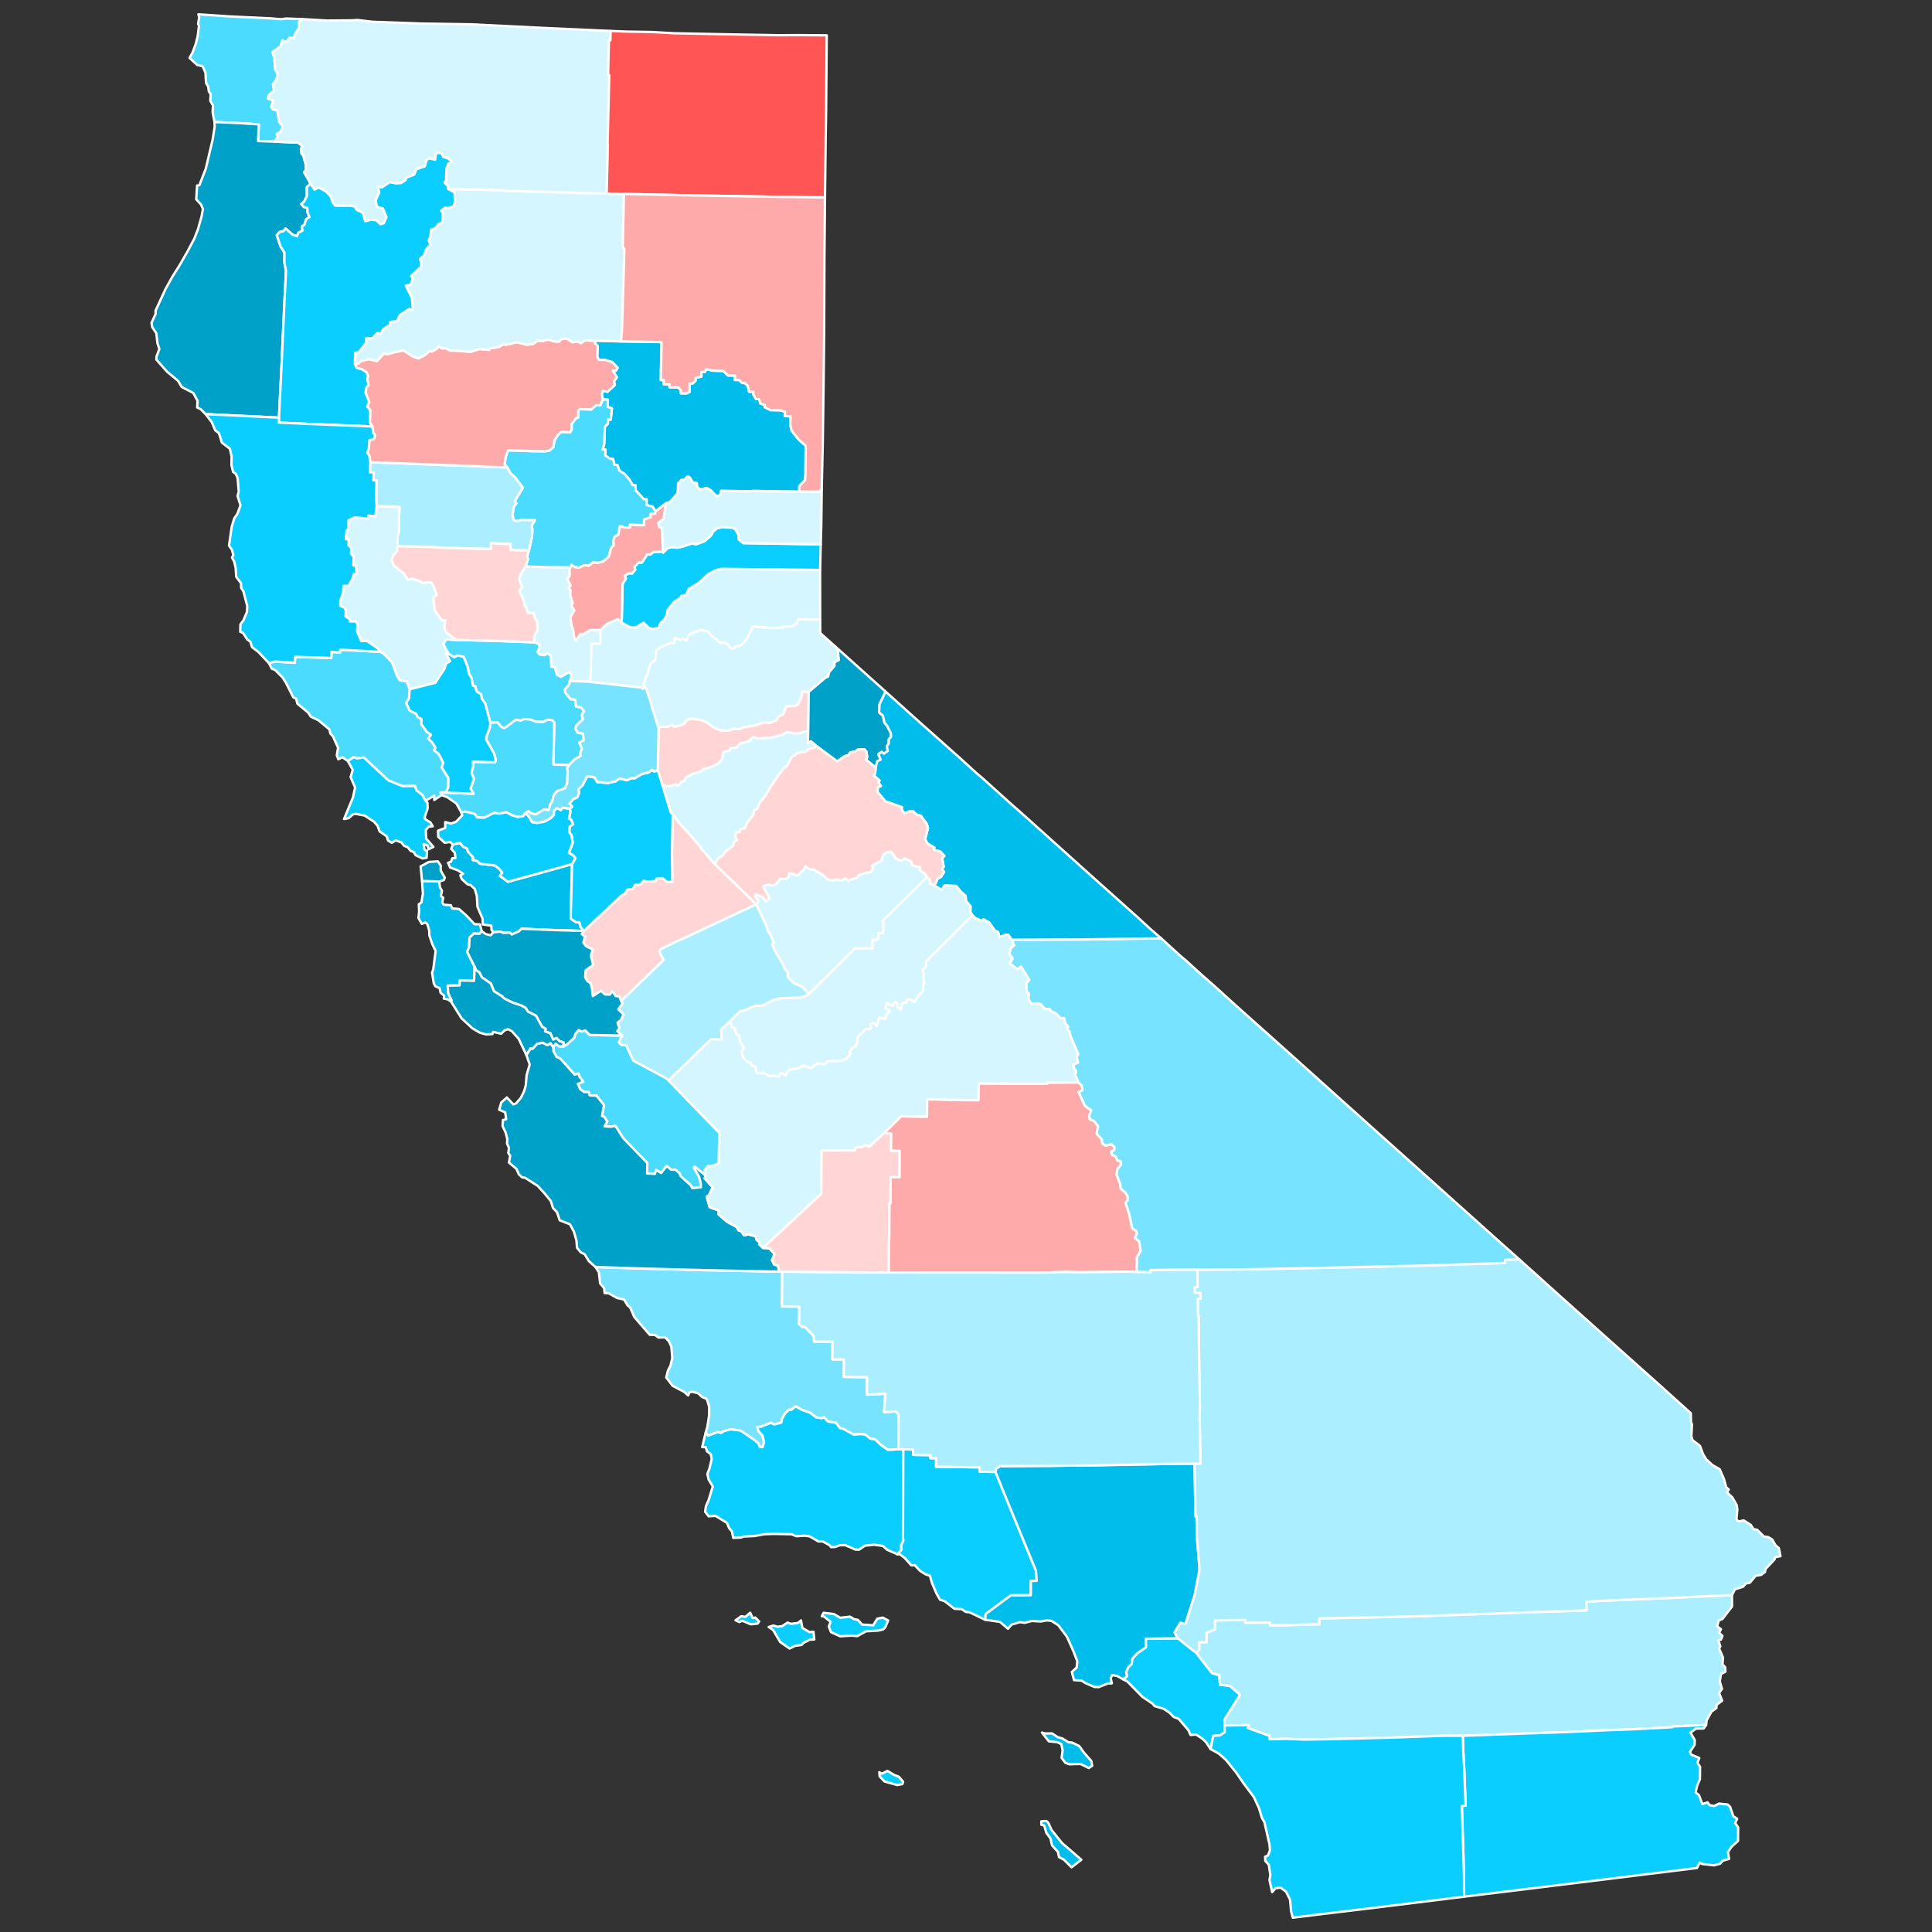 <?xml version="1.0" encoding="UTF-8" standalone="no"?>
<!--Made by Aidan Ciesla (en.wikipedia.org/wiki/User:Chaidan)-->
<!--Map based on Awmcphee's California Counties map-->
<svg
   version="1.2"
   width="810"
   height="810"
   viewBox="0 0 810 810"
   stroke-linecap="round"
   stroke-linejoin="round"
   id="svg1"
   sodipodi:docname="californiacountiesshift9804sen.svg"
   xml:space="preserve"
   inkscape:version="1.3.2 (091e20e, 2023-11-25, custom)"
   xmlns:inkscape="http://www.inkscape.org/namespaces/inkscape"
   xmlns:sodipodi="http://sodipodi.sourceforge.net/DTD/sodipodi-0.dtd"
   xmlns="http://www.w3.org/2000/svg"
   xmlns:svg="http://www.w3.org/2000/svg"><rect x="0" y="0" width="810" height="810" fill="#333333" stroke="none"/><defs
     id="defs1" /><sodipodi:namedview
     id="namedview1"
     pagecolor="#505050"
     bordercolor="#eeeeee"
     borderopacity="1"
     inkscape:showpageshadow="0"
     inkscape:pageopacity="0"
     inkscape:pagecheckerboard="0"
     inkscape:deskcolor="#d1d1d1"
     inkscape:zoom="0.91234568"
     inkscape:cx="405"
     inkscape:cy="405"
     inkscape:window-width="1920"
     inkscape:window-height="974"
     inkscape:window-x="-11"
     inkscape:window-y="-11"
     inkscape:window-maximized="1"
     inkscape:current-layer="California" /><g
     id="California"
     transform="translate(5,5)"
     stroke="#ffffff"
     stroke-width="1"
     style="display:inline">
      <path
       d="m 488.82,681.86 7.76,6.18 6.55,8.38 3.1,0.94 0.24,3.95 4.15,0.48 4.3,3.78 -6.57,10.43 0.08,2.42 0.05,2.79 -2,1.36 -2.8,0.19 -1.15,5.54 -1.87,-2.83 -1.45,-1.42 -2.72,-1.84 -2.35,0.18 -0.86,-1.95 -4.1,-4.82 -2.06,-0.76 -1.88,-1.87 -2.34,-1.56 -3.83,-1.15 -0.9,-1.06 -4.22,-2.82 -6.23,-6.36 -1.85,-0.99 1.62,-1.28 -0.35,-1.72 0.82,-1.99 1.49,-1.42 0.26,-2.21 2.09,-2.29 3.61,-2.5 -0.03,-3.61 z"
       id="Orange"
       fill="#ffffff"
       style="fill:#09ceff;fill-opacity:1" />
      <path
       d="m 373.65,602.64 4.12,0.05 0.12,2.24 7.25,0.15 -0.06,1.27 2.39,-0.02 -0.01,3.61 18.22,0.24 -0.01,1.83 6.72,0.09 4.12,10.24 12.81,31.17 0.32,4.29 -2.45,0.01 -0.01,6.02 -8.37,0.03 -10.55,7.8 -0.25,2.43 -6.46,-3.12 -1.65,-0.19 -1.72,-1.16 -3,-0.13 -4.12,-3.19 -1.93,-0.6 -1.43,-2.48 -1.87,-4.32 -0.99,-3.29 -1.62,-0.5 -2.45,-1.49 -2.26,-2.42 -1.4,0.1 -2.8,-3.11 -2.06,-1.57 -1.08,-0.01 1.71,-1.9 -0.15,-1.77 0.97,-1.97 -0.12,-1.18 z m -10,135.37 1.06,0.63 2.35,-1.18 2.76,1.66 2.01,0.77 1.8,2.12 -0.29,0.94 -2.21,0.44 -5.32,-1.52 -2.02,-2.14 z"
       id="Ventura"
       fill="#ffffff"
       style="fill:#09ceff;fill-opacity:1" />
      <path
       d="m 244.49,137.83 10.85,0.29 17.03,0.29 -0.34,15.9 1.28,0.02 -0.04,1.81 2.41,0.04 -0.01,1.17 3.69,0.09 1.13,1.22 -0.05,1.22 2.43,0.03 1.22,-0.59 0.07,-3.53 1.2,0.01 1.24,-1.17 0.04,-1.22 2.43,-0.54 -0.01,-1.94 1.47,-0.02 0.63,-1.21 2.42,0.68 4.75,0.15 1.85,1.87 2.95,0.07 -0.03,1.81 1.8,0.05 1.2,1.22 1.21,0.04 1.2,1.2 0.54,2.44 1.82,0.03 v 1.2 l 1.11,1.84 1.25,0.03 0.55,1.85 1.84,0.6 -0.03,0.92 2.42,1.23 4.26,0.09 1.81,0.61 -0.03,1.84 2.39,0.02 -0.12,3.61 0.58,2.46 2.98,3.79 2.9,2.46 -0.08,12.15 -0.21,2.37 -2.35,2.43 -0.06,2.4 -19.32,-0.33 -1.23,0.15 -12.19,-0.18 -0.41,1.67 -1.35,0.76 -2.52,-2.64 -1.88,-1.02 -2.63,0.72 -1.35,-1.27 -0.06,-1.42 -1.76,-0.42 -1.19,-1.99 -0.91,-0.47 -1.42,1.32 -1.21,0.19 -1.35,1.52 -0.05,3.1 -0.41,1.25 -3.06,3.44 -1.5,0.41 -4.42,3.43 -1.3,-2.01 -2.52,-0.66 0.07,-2.39 -1.21,-0.03 -3.38,-3.71 -0.09,-2.12 -1.2,-0.03 -1.34,-2.4 -2.13,-2.36 -2.03,-1.31 -0.93,-2.45 -1.2,-0.03 -0.6,-2.5 -1.23,-0.03 -2.01,-1.38 0.12,-2.43 -1.22,-0.02 0.67,-2.43 0.25,-7.2 1.26,-1.2 0.04,-1.81 1.17,0.06 0.48,-4.74 -1.8,-0.63 0.1,-3.01 -2.08,-0.08 -0.47,-2.17 0.41,-1.44 2.04,0.36 2.99,-2.79 -0.3,-1.68 1.2,-1.55 -1.71,-2.84 1.29,0.07 0.74,-1.25 -2.27,-2.39 -3.02,-0.9 -2.62,-0.05 -0.65,-1.39 0.21,-4.42 -1.15,-1.08 z"
       id="Plumas"
       fill="#ffffff"
       style="fill:#00bdec;fill-opacity:1" />
      <path
       d="m 121.54,3 -1.32,1.48 0.18,2.3 -1.42,2.04 -0.8,2.22 -1.68,-0.26 -1.44,1.98 -1.74,-0.83 -0.65,2.51 -3.45,2.38 0.76,2.22 0.46,5.44 0.98,1.1 -0.47,2.86 -1.5,1.79 0.48,2.75 -2.05,1.74 -0.59,1.63 2.34,0.83 -0.91,2.45 0.63,1.19 1.89,0.41 0.85,4.92 1.42,1.72 -0.77,2.39 -1.72,0.91 0.55,1.15 -1.51,2.05 -6.87,-0.23 0.32,-6.98 -7.24,-0.5 -11.33,-0.5 -0.79,-3.94 0.13,-3.06 -1.11,-1.85 0.16,-2.79 -0.79,-1.24 -0.25,-1.99 -0.89,-1.47 -0.27,-4.38 -1.19,-2.65 -2.23,-0.54 -3.25,-2.95 1.2,-2.12 1.32,-3.48 0.89,-3.46 0.56,-4.4 L 78.05,4.99 78.52,2.28 78.18,1 l 13.26,0.9 16.94,0.78 4.43,0.38 2.09,-0.29 z"
       id="Del Norte"
       fill="#ffffff"
       style="fill:#4bdbff;fill-opacity:1" />
      <path
       d="m 84.94,46.16 11.33,0.5 7.24,0.5 -0.32,6.98 6.87,0.23 9.9,0.43 1.84,1.46 -0.58,1.03 0.22,2.18 0.73,0.71 1,3.71 0.15,2.23 -0.82,1.12 2.73,4.8 -1.58,1.38 0.02,3.74 -1.19,2.39 -1.17,0.99 1.11,1.28 1.4,0.36 0.12,1.94 0.8,1.9 -1.43,0.95 -0.71,2.32 -1.05,0.67 0.26,1.72 -1.75,0.93 -0.49,1.38 -1.9,-0.55 -2.95,-2.64 -0.83,1.08 -1.73,0.4 -1.12,1.38 1.62,4.75 1.6,2.48 -0.03,4.18 0.68,3.41 -0.62,12.15 -1.34,29.39 -0.99,20.07 -30.76,-1.47 -2.03,-2.04 -1.5,-0.73 0.13,-2.84 -1.75,-3.25 -4.84,-2.5 -1.59,-2.63 -4.58,-3.79 -4.47,-5.09 0.05,-1.27 1.19,-3.15 -0.79,-2.41 -0.49,-4.22 -1.72,-2.55 -0.28,-1.78 1.73,-3.81 -0.06,-1.27 4.19,-9.11 2.86,-5.14 2.84,-4.49 3.28,-5.69 3.08,-5.78 1.58,-4.08 1.48,-5.25 0.57,-3.12 -0.77,-1.85 -2.04,-2.22 0.37,-5.8 0.94,-0.09 2.71,-6.98 2.83,-12.03 0.87,-5.38 z"
       id="Humboldt"
       fill="#ffffff"
       style="fill:#00a1c8;fill-opacity:1" />
      <path
       d="m 383.68,362.71 -18.3,18.07 -0.07,5.48 -2.06,-0.01 -0.04,2.76 h -2.38 l -0.02,3.63 -7.37,0.01 -19.53,19.34 -0.66,-1.25 -2.05,-2.08 -3.36,-1.42 -2.63,-2.65 0.09,-1.74 -1.37,-1.84 -0.84,-2.02 -3.23,-5.32 -1.19,-2.61 0.64,-0.99 -1.55,-3.79 -0.81,-0.71 -0.49,-2.02 -4.42,-9.41 0.01,-0.03 0.85,-1.53 -1.32,-1.69 0.24,-0.94 2.9,1.07 1.44,1.88 1.32,-1.39 -2.53,-4.96 2.01,-0.73 1.93,0.37 1.43,-0.5 1.69,-2.26 2.56,0.05 1.17,-0.97 0.06,-1.53 3.68,1.02 2.55,-2.53 0.65,-1.37 1.6,1.35 1.89,0.1 4.06,2.46 1.74,1.67 2.08,0.45 2.06,-0.47 1.58,0.52 1.61,-0.86 1.48,0.73 3.62,-1.12 0.33,-0.8 3.63,-1.35 1.6,-0.13 1.1,-1.63 -0.45,-1.11 3.98,-2.22 0.77,-2.43 1.36,-0.96 2.11,-0.09 1.93,2.79 1.83,0.85 1.69,-0.95 2.92,1.36 0.16,1.48 3.47,0.92 -0.18,1.21 2.19,1.49 z"
       id="Mariposa"
       fill="#ffffff"
       style="fill:#d5f6ff;fill-opacity:1" />
      <path
       d="m 431.84,721.38 1.3,0.39 2.9,-0.04 2.38,1.56 1.99,0.58 2.56,1.6 1.56,0.13 2.92,1.43 2.17,2.99 2.9,3.25 0.38,2.04 -1.41,0.95 -3.49,-1.73 -4.65,0.15 -1.7,-0.61 -1.56,-2.07 0.43,-3.18 -0.55,-2.57 -1.62,-0.82 -3.62,-0.37 z m -0.27,37.22 2.15,-0.14 0.81,0.79 1.32,2.96 4.37,5.47 8.13,7.02 -4.09,3.17 -3.26,-3.23 -2.01,-1.05 -0.44,-2.18 -2.47,-2.72 -0.67,-2.93 -1.7,-2.28 -0.93,-3.17 -1.19,-0.28 z m -19.18,-146.5 0.25,-1.22 1.56,-1.21 21.14,-0.12 22.5,-0.29 30.67,-0.59 7.35,-0.03 0.33,22.08 0.47,-0.01 0.17,8.87 1.11,13.54 -2.08,10.64 -3.82,12.02 -2.22,-0.38 -2.37,4.03 1.37,2.43 -13.44,0.17 0.03,3.61 -3.61,2.5 -2.09,2.29 -0.26,2.21 -1.49,1.42 -0.82,1.99 0.35,1.72 -1.62,1.28 -2.48,-1.37 -2.1,-0.4 -0.62,1.31 0.47,2.18 -1.61,0.01 -3.89,1.55 -1.8,-0.07 -3.81,-1.63 -1.52,-1.01 -3.23,-0.22 -0.92,-3.42 2.04,-1.86 0.25,-2.67 -1.52,-3.94 -2.81,-6.3 -3.63,-4.82 -2.83,-1.81 -1.92,-0.22 -2.65,0.46 -3.71,-0.22 -3.04,0.8 -1.96,-0.29 -3.51,1.02 -1.46,1.73 -3.37,-2.87 -6.23,-0.9 0.25,-2.43 10.55,-7.8 8.37,-0.03 0.01,-6.02 2.45,-0.01 -0.32,-4.29 -12.81,-31.17 z"
       id="Los Angeles"
       fill="#ffffff"
       style="fill:#00bdec;fill-opacity:1" />
      <path
       d="m 721.13,663.73 0.03,4.77 -4.04,5.27 -1.51,0.58 -0.7,2.51 1.6,1.17 -0.77,1.5 1.4,1.33 -0.64,1.56 -1.1,0.32 0.86,2.47 -0.52,0.89 1.64,3.86 -0.24,2.82 1.16,1.21 0.1,1.85 -1.88,1.01 -0.5,3.15 0.93,3.07 -1.22,1.71 1.27,3.22 -2.32,1.81 -0.08,1.27 -2.08,1.54 -2.03,3.68 -0.2,1.93 -14.26,0.62 0.02,0.3 -16.25,0.85 -12.47,0.46 -15.82,0.74 -14.71,0.49 -28.53,1.05 -7.87,-0.02 -22.46,0.79 -23.71,0.6 -12.17,0.23 -7.71,-0.32 -7.03,0.18 -0.09,-1.42 -9.07,-3.31 0.44,-1.22 -10.17,0.17 -0.08,-2.42 6.57,-10.43 -4.3,-3.78 -4.15,-0.48 -0.24,-3.95 -3.1,-0.94 -6.55,-8.38 1.24,-1.51 -0.08,-3.02 3.1,-0.05 -0.02,-3.88 3.6,-1.46 -0.06,-3.75 12.72,-0.24 0.01,1.21 10.43,-0.07 0.03,1.15 7.23,-0.08 13.33,-0.39 -0.05,-2.44 29,-0.58 14.69,-0.37 7.29,-0.3 39.14,-1.4 21.97,-0.7 -0.13,-3.65 8.58,-0.47 30.65,-1.28 z"
       id="Riverside"
       fill="#ffffff"
       style="fill:#aaeeff;fill-opacity:1" />
      <path
       d="m 215.36,232.49 7.13,0.23 10.92,0.14 0.39,0.85 0.05,2.75 -0.98,1.36 1.4,2.68 -1.02,0.79 1,1.21 -0.21,1.89 1.08,3.38 -0.49,1.24 1.17,1.96 -1.66,2.69 0.56,3.76 0.64,1.84 0.37,2.9 0.7,1.42 1.9,-2.74 1.21,0.11 2.83,-1.77 4.39,-0.13 -0.12,5.86 -3.59,-0.07 -0.4,14.53 -0.99,1.42 -7.75,-0.31 0.73,-2.24 -0.97,-1.53 -3.35,2.05 -1.78,-0.73 -0.91,-3.34 -1.44,-0.1 -0.33,-4.63 -1.23,-1.05 -1.35,0.77 -2.06,-0.29 -0.83,-1.05 0.82,-1.72 -0.07,-1.43 -1.98,-0.89 -0.24,-2.51 1.44,-2.78 -0.21,-3.64 -0.9,-1.14 -0.54,-2.17 -2.67,-0.21 -0.29,-1.99 -0.73,-0.7 -0.75,-3.2 -1.63,-3.19 1.17,-1.54 -1.19,-3.52 0.8,-2.28 z"
       id="Sutter"
       fill="#ffffff"
       style="fill:#d5f6ff;fill-opacity:1" />
      <path
       d="m 186.22,263.27 18.21,0.47 14.71,0.56 1.98,0.89 0.07,1.43 -0.82,1.72 0.83,1.05 2.06,0.29 1.35,-0.77 1.23,1.05 0.33,4.63 1.44,0.1 0.91,3.34 1.78,0.73 3.35,-2.05 0.97,1.53 -0.73,2.24 -0.23,1.46 -1.92,2.32 0.37,1.27 2.15,2.62 1.89,0.2 0.37,2.86 2,0.36 1.36,1.56 -1.01,1.65 0.6,1.68 -2.73,2.64 -0.5,1.35 0.91,1.68 2.31,0.47 0.26,2.78 -1.83,0.96 1.13,2.58 -0.7,1.35 0.06,1.71 -2.52,1.4 -2.3,2.4 -6.6,-0.24 0.44,-17.8 -1.2,-0.92 -1.66,-0.05 -1.76,0.94 -3.17,-0.11 -2.3,-0.95 -2.59,-0.18 -1.37,0.65 -2.04,-0.38 -4.78,3.54 -1.26,-0.41 -1.68,-2.04 -3.02,0.24 -2.11,-8.07 -1.45,-2.01 -0.32,-1.9 -1.9,-1.21 -0.6,-2.23 -0.87,-0.07 -0.76,-3.72 -0.94,-1.29 -0.52,-2.91 -1.71,-4.24 -2.48,-0.59 -1.49,0.78 -2.34,-1.46 -0.61,-1 -1.65,-3.12 1.25,-2 z"
       id="Yolo"
       fill="#ffffff"
       style="fill:#4bdbff;fill-opacity:1" />
      <path
       d="m 152.89,207.18 9.68,0.34 -0.3,6.02 0.07,4.84 -0.64,1.27 v 4.34 l -0.25,2.03 -1.57,1.94 -0.75,1.84 1.02,2.32 4.21,3.33 1.59,2.56 1.98,-0.38 3.61,1.17 0.34,0.54 3.79,-0.27 1.04,1.55 1.42,3.93 -1.5,0.88 0.65,5.59 2.9,3.92 1.55,0.15 -0.47,2.57 0.58,2.21 4.38,3.4 -4.15,-0.24 -1.25,2 1.65,3.12 -0.6,0.7 1.87,3.29 -1.64,1.03 -0.8,2.28 -3.8,5.81 -10.82,2.75 -1.13,-3.28 -2.94,-0.51 -1.15,-1.81 -2.12,-5.69 -3.12,-3.27 -1.64,-1.17 -1.15,-1.38 -4.53,-3.15 -2.45,0.01 -1.72,-3.95 0.14,-3.02 -0.55,-1.23 -2.7,-0.05 0.04,-0.83 -1.79,-1.29 0.11,-2.41 -0.53,-1.23 -1.79,-0.71 v -1.95 l 1.2,-3.58 0.15,-2.93 2.08,0.12 1.51,-2.75 0.86,-2.4 1.16,0.07 -0.49,-3.55 -0.98,-0.02 0.15,-3.66 -1.12,-1.25 0.09,-2.31 -1.19,-1.29 0.15,-2.41 -1.22,-0.06 0.29,-3.75 0.65,0.04 0.17,-4.26 2.51,-1.16 5.72,0.43 0.05,-1.2 3,0.27 z"
       id="Lake"
       fill="#ffffff"
       style="fill:#d5f6ff;fill-opacity:1" />
      <path
       d="m 301.03,423.11 4.42,-4.26 1.59,-0.19 4.58,-2.07 2.92,0.04 4.38,-2.25 3.27,-0.89 8.28,-0.26 3.44,-1.24 19.53,-19.34 7.37,-0.01 0.02,-3.63 h 2.38 l 0.04,-2.76 2.06,0.01 0.07,-5.48 18.3,-18.07 1.04,0.84 0.32,1.91 1.29,0.49 3.48,2.1 1.19,-1.88 4.92,0.24 2.06,2.53 1.85,1.59 0.25,2.23 1.91,2.28 -0.12,2.25 0.8,1.49 -17.61,17.56 -1.7,1.85 -0.24,2.24 -1.31,1.17 0.54,1.59 -0.34,1.59 0.58,2.39 -0.55,0.43 0.05,2.84 -2.01,2.1 -1.74,2.58 -1.48,-0.98 -1.63,-0.03 -0.12,1.21 -1.86,0.22 -0.54,2.8 -1.5,-1.1 0.2,-1.24 -1.1,-1 -1.14,1.76 -2.39,-1.2 -0.53,2.3 1.97,1.01 -1.44,1.32 -0.64,2.04 -2.43,-0.64 -1.08,3.67 -1.24,-1.37 -1.34,0.36 0.03,2.13 -2.15,0.1 -3.36,3.46 -0.09,2.2 -0.75,1.61 -1.35,0.48 -1.12,1.82 0.28,1 -1.67,1.83 -1.69,0.83 -6.24,0.28 -1.07,1.19 -3.11,-0.38 -2.58,1.95 -3.44,-0.94 -1.67,0.98 -4.33,0.77 -1.38,2.24 -1.91,-1.04 -0.81,1.57 -2.91,-0.4 -1.15,0.35 -2.3,-1.42 -3.01,0.08 -0.63,-2.71 -1.45,-0.45 -0.54,-1.31 -1.17,-0.2 -1.96,-1.92 -0.67,-2.46 1.12,-1.57 -1.62,-2.36 -0.54,-2.66 -1.04,-0.93 -0.92,-2.44 -0.95,-0.15 z"
       id="Madera"
       fill="#ffffff"
       style="fill:#d5f6ff;fill-opacity:1" />
      <path
       d="m 239.71,385.3 0.05,0.04 15.78,-14.9 1.44,-0.71 1.12,-1.82 2.22,-0.21 0.9,-1.71 2.33,-0.16 1.24,-1.55 1.73,0.34 3.32,-0.28 0.6,-1.11 2.39,-0.06 1.79,1.55 2.23,0.06 -0.13,-12.39 0.31,-15.91 3.24,4.11 2.81,2.98 5.18,5.98 0.52,0.91 5.92,6.84 7.27,6.96 10.08,9.85 -0.01,0.03 -30.37,14.25 -3,1.29 -6.59,3.26 -0.64,1.18 1.82,3.37 -17.87,17.19 -0.65,-1.89 -1.68,-0.23 -1.28,-2.05 -1.12,1.46 -2,-0.05 -1.71,-1.54 -3.4,2.24 -0.39,-3.26 -0.64,-2.27 -1.29,-0.8 -0.89,-1.55 0.19,-2.88 3.16,-2.35 -0.98,-3.84 0.8,-2.53 -2.88,-1.52 -1.04,-1.41 0.64,-2.53 -1.32,-1.05 z"
       id="Stanislaus"
       fill="#ffffff"
       style="fill:#ffd5d5;fill-opacity:1" />
      <path
       d="m 171.94,364.33 7.23,0.25 0.29,2.45 0.84,1.44 -0.48,2.25 0.99,0.61 -0.39,2.11 0.61,0.87 3,0.21 0.55,1.34 2.86,0.23 3.25,2.92 3.23,3.44 2.29,0.09 0.74,2.85 -0.88,1.1 -2.49,-0.09 -1.74,1.77 -0.16,3.88 -0.83,1.99 3.14,6.29 -0.23,5.89 -5.99,-0.17 -0.07,2.09 -5.02,0.09 0.28,3.3 1.4,2.89 -0.26,0.5 -1.36,-0.95 -1.66,-0.28 0.11,-1.26 -1.5,-1.24 -0.35,-1.9 -1.82,-0.79 -0.64,-1.21 -0.74,-4.43 0.5,-1.43 1,-7.76 -1.39,-2.83 -1.23,-3.67 -0.08,-2.14 -0.81,-2.63 -0.83,-0.68 -1.44,0.63 -1.44,-2.48 0.3,-2.56 -0.12,-3.21 1.08,-0.72 0.62,-3.68 z"
       id="San Mateo"
       fill="#ffffff"
       style="fill:#00bdec;fill-opacity:1" />
      <path
       d="m 140.82,314.04 2.49,-1.67 1.25,0.53 2.98,-0.35 10.28,9.59 5.89,2.39 5.3,-0.09 0.62,1.91 2.53,1.95 1.25,2.42 0.81,0.87 0.06,2.46 -1.16,3.27 0.07,1.07 2.26,1.42 0.97,1.62 -1.64,0.16 -1.26,1.37 0.13,3.59 3.06,3.52 -2.04,1 -0.38,-1.53 -1.69,-0.67 0.34,2.3 1.05,0.6 -0.12,2.83 -1.72,0.31 -2.9,-1.37 -0.78,-1.33 -1.33,-0.49 -1.23,-1.55 -1.49,-0.55 -1.13,-1.42 -2.38,-0.85 -1.64,1 -1.6,-0.96 -0.56,-1.79 -2.95,-2.01 -0.88,-2.39 -1.52,-1.74 -3.91,-2.54 -3.78,-0.7 -1.14,0.21 -1.71,1.57 -1.99,0.39 3.72,-8.99 0.92,-4.23 -1.87,-4.36 0.9,-3.03 z"
       id="Marin"
       fill="#ffffff"
       style="fill:#09ceff;fill-opacity:1" />
      <path
       d="m 244.67,526.19 15.76,0.53 28.73,0.77 29.95,0.61 2.52,0.01 1.33,0.01 -0.15,14.6 7.34,0.08 -0.12,7.34 1.2,1.14 h 1.22 l 3.62,3.74 0.27,2.44 7.72,0.1 -0.09,7.34 4.87,0.06 -0.08,7.28 9.78,0.16 -0.1,7.31 7.77,-0.37 -0.59,7.69 4.9,-0.29 1.22,1.26 -0.07,14.62 -4.37,0.28 -2.9,-2.03 -2.57,-2.41 -1.96,-0.28 -1.98,-1.67 -1.85,-0.27 -3.1,0.23 -4.4,-2.41 -1.43,-0.32 -1.61,-2.21 -3.38,-0.53 -1.67,-1.83 -0.98,0.44 -2.26,-0.34 -2.61,-1.96 -3.64,-1.32 -2.39,-1.4 -1.88,1.55 -0.88,-0.15 -1.75,1.71 -1.22,2.23 -0.26,1.5 -3.02,0.77 -1.35,-0.71 -3.99,1.6 -1.7,0.22 0.49,1.66 1.7,1.95 0.64,2.77 -0.69,2.05 -1.13,-0.14 -0.67,-1.57 -2.24,-1.76 -5.08,-3.45 -4.13,-0.58 -2.92,0.74 -1.14,0.81 -1.39,-0.4 -4.07,1.5 -1.02,-1.28 0.68,-2.35 0.77,-4.87 0.02,-3.54 -1.01,-3.35 -1.97,-0.8 -1.61,-1.54 -2.41,-0.65 -1.41,0.29 -0.41,1.24 -1.73,-1.53 -4.75,-2.49 -2.72,-3.51 0.73,-2.91 1.08,-2.11 0.73,-3.2 -0.4,-4.7 -1.02,-2.27 -1.55,-1.6 -2.92,0.03 -1.26,-1.05 -2.31,-0.09 -6.49,-7.49 -1.73,-4.02 -1.03,-0.76 -1.51,-2.52 -2.89,-0.62 -3.52,-1.97 -1.75,-0.13 -0.18,-2 -1.69,-2.03 -0.53,-4.69 z"
       id="San Luis Obispo"
       fill="#ffffff"
       style="fill:#77e3ff;fill-opacity:1" />
      <path
       d="m 247.75,162.48 2.08,0.08 -0.1,3.01 1.8,0.63 -0.48,4.74 -1.17,-0.06 -0.04,1.81 -1.26,1.2 -0.25,7.2 -0.67,2.43 1.22,0.02 -0.12,2.43 2.01,1.38 1.23,0.03 0.6,2.5 1.2,0.03 0.93,2.45 2.03,1.31 2.13,2.36 1.34,2.4 1.2,0.03 0.09,2.12 3.38,3.71 1.21,0.03 -0.07,2.39 2.52,0.66 1.3,2.01 -0.21,1 -1.8,-0.04 v 1.51 l -2.8,0.93 -0.06,2.41 -5.86,-0.15 -0.01,1.13 -2.38,-0.03 -1.8,-0.61 -0.72,3.64 -1.54,0.87 -0.56,1.73 0.24,1.82 -1.14,1.09 -0.99,3.69 -2.3,2.02 -2.34,0.63 -2.05,-0.21 -1.62,1.38 -2.02,-0.21 -2.14,1.05 -2.01,-0.29 -1.08,-0.99 -0.87,1.96 -0.39,-0.85 -10.92,-0.14 -7.13,-0.23 0.99,-3.08 -0.31,-1.09 0.7,-2.48 1.31,-5.77 0.15,-3.12 -0.32,-1.58 1.41,-2.24 -5.74,-0.11 -1.88,0.55 -1.28,-0.47 -0.52,-2.13 0.59,-3.65 1.06,-1.28 -0.76,-0.89 3.44,-5.66 -3.32,-4.43 -1.85,-1.57 -1.33,-2.52 -1.15,-1.2 0.46,-3.16 1.02,-2.83 10.32,0.36 5.19,0.06 1.74,-0.3 1.75,-1.48 0.36,-2.64 1.44,-2.39 1.52,-1.36 3.59,0.25 0.71,-1.17 0.02,-2.43 1.84,-2.39 0.84,-0.2 0.09,-2.99 0.6,-0.57 4.87,0.13 1.95,-1.78 1.8,0.07 z"
       id="Butte"
       fill="#ffffff"
       style="fill:#4bdbff;fill-opacity:1" />
      <path
       d="m 150.26,188.84 2.85,0.03 33.18,1.27 8.17,0.26 4.74,0.31 8.5,0.26 1.33,2.52 1.85,1.57 3.32,4.43 -3.44,5.66 0.76,0.89 -1.06,1.28 -0.59,3.65 0.52,2.13 1.28,0.47 1.88,-0.55 5.74,0.11 -1.41,2.24 0.32,1.58 -0.15,3.12 -1.31,5.77 -7.76,-0.24 0.13,-2.47 -8.24,-0.35 -0.07,2.43 -18.17,-0.5 -8.6,-0.4 -12.33,-0.32 v -4.34 l 0.64,-1.27 -0.07,-4.84 0.3,-6.02 -9.68,-0.34 -0.18,-3.58 0.14,-7.19 -1.3,-0.04 0.15,-3.29 -1.67,-0.07 z"
       id="Glenn"
       fill="#ffffff"
       style="fill:#aaeeff;fill-opacity:1" />
      <path
       d="m 200.57,298.07 3.02,-0.24 1.68,2.04 1.26,0.41 4.78,-3.54 2.04,0.38 1.37,-0.65 2.59,0.18 2.3,0.95 3.17,0.11 1.76,-0.94 1.66,0.05 1.2,0.92 -0.44,17.8 6.6,0.24 -0.82,1.4 0.25,1.4 -0.21,4.81 -0.94,2.14 -3.16,1.07 -1.54,1.81 -0.5,2.2 -0.99,1.75 -0.56,2.27 -1.92,-0.28 -3.58,2.1 -2.06,-0.51 -0.99,-0.9 -1.29,0.85 -0.85,1.25 -2.35,0.41 -2.4,-0.74 -2.36,-1.27 -3.01,0.58 -2.15,-0.31 -4.16,2.04 -2.93,-0.15 -1.03,-1.48 -3.95,-0.95 -1.69,0.23 -2.05,-3.65 -3.78,-2.63 -2.4,-0.89 -0.54,-1.09 13.93,0.53 -1.23,-2.1 1.4,-4.19 -1.04,-2.43 0.72,-2.8 -0.1,-1.91 9.29,0.29 0.26,-1.14 -0.71,-2.63 -3.3,-5.79 0.24,-1.55 1.34,-3.57 z"
       id="Solano"
       fill="#ffffff"
       style="fill:#4bdbff;fill-opacity:1" />
      <path
       d="m 184.9,349.04 2.93,-0.65 1.39,1.62 1.68,0.76 0.21,1.16 2.3,2.61 -0.24,1.02 1.94,0.41 1.07,1.14 6.28,0.75 2.05,1.57 1.05,1.43 -1,1.3 3.36,2.52 12,-3.26 14.93,-4.15 -0.59,22.84 2.24,1.56 1.39,0.01 0.5,1.9 1.37,1.76 -0.05,-0.04 -13.14,-0.39 -12.96,-0.54 -1.02,1.07 -3.03,1.35 -0.71,-0.75 -2.93,0.08 -1.07,-0.54 -2.97,0.25 -0.8,-0.9 -0.09,-1.83 -3.56,-0.53 -0.1,-2.39 -2.16,-5.05 -0.25,-4.47 -0.87,-2.97 -1.71,-1.59 -1.36,-0.36 -2.41,-2.23 -0.57,-1.55 1.19,-0.66 -2.3,-1.45 -3.18,-1.16 -0.25,-0.59 -0.61,-1.37 1.26,-0.49 0.52,-1.41 1.29,-0.05 -0.23,-2.26 -1.52,-1.62 z"
       id="Alameda"
       fill="#ffffff"
       style="fill:#00bdec;fill-opacity:1" />
      <path
       d="m 246.74,259.05 2.83,-2.55 4.47,-1.96 1.59,1.53 3.72,1.98 2.28,-0.01 3.13,-2 2.19,2.17 1.66,0.48 2.48,-0.53 0.87,-2.04 1.37,-1.11 1.13,-2.05 0.39,-2.11 2.77,-3.55 2.39,-1.48 0.75,-1.05 1.86,-0.32 1.17,-2.59 3.96,-2.35 4.2,-3.85 2.99,-1.53 2.38,-0.64 41.51,0.46 0.03,20.8 -9.19,-0.09 -0.63,1.79 -2.07,1.21 -3.63,-0.03 -0.02,0.6 -5.72,0.03 -6.98,-0.58 -2.4,5.19 -2.74,2.83 -2.17,0.34 -0.73,0.95 -1.46,-0.14 -0.54,-1.25 -1.64,-1 -1.93,-0.15 -3.99,-3.14 -1.2,-1.53 -3.05,-0.7 -3.91,1.57 -1.18,0.85 -0.78,2.04 -2.05,-0.65 -0.63,0.51 -2.34,-0.93 -0.19,2.34 -1.28,-0.29 -4.01,1.65 -2.25,1.46 -0.39,4.08 -1.98,1.46 -1.11,3.96 -0.99,2.3 -1.2,3.79 h -0.47 l -0.33,0.04 -22.04,-2.47 0.99,-1.42 0.4,-14.53 3.59,0.07 z"
       id="Placer"
       fill="#ffffff"
       style="fill:#d5f6ff;fill-opacity:1" />
      <path
       d="m 166.68,284.01 10.82,-2.75 3.8,-5.81 0.8,-2.28 1.64,-1.03 -1.87,-3.29 0.6,-0.7 0.61,1 2.34,1.46 1.49,-0.78 2.48,0.59 1.71,4.24 0.52,2.91 0.94,1.29 0.76,3.72 0.87,0.07 0.6,2.23 1.9,1.21 0.32,1.9 1.45,2.01 2.11,8.07 -0.17,1.88 -1.34,3.57 -0.24,1.55 3.3,5.79 0.71,2.63 -0.26,1.14 -9.29,-0.29 0.1,1.91 -0.72,2.8 1.04,2.43 -1.4,4.19 1.23,2.1 -13.93,-0.53 2.36,-0.09 0.9,-1.99 0.05,-4.06 -2.8,-4.38 0.71,-1.87 -1.99,-3.8 -1.95,-1.6 0.69,-0.96 -1.42,-2.19 -1.7,-1.69 1.2,-1.52 -1.75,-1.25 -2.34,-3.29 0.13,-2.03 -1.64,-0.87 -0.62,-1.43 -2.66,-1.25 -1.55,-3.26 1.26,-1.99 z"
       id="Napa"
       fill="#ffffff"
       style="fill:#09ceff;fill-opacity:1" />
      <path
       d="m 273.03,226.64 1.97,-1.87 1.33,-0.35 2.58,0.2 2.48,-0.53 3.76,-1.29 1.66,0.39 3.55,-1.3 2.8,-2.48 0.8,-1.58 1.64,-1.36 1.68,-0.38 4.78,0.1 1.35,0.81 1.32,2.53 0.02,1.59 1.85,1.58 32.5,0.51 -0.27,10.74 -41.51,-0.46 -2.38,0.64 -2.99,1.53 -4.2,3.85 -3.96,2.35 -1.17,2.59 -1.86,0.32 -0.75,1.05 -2.39,1.48 -2.77,3.55 -0.39,2.11 -1.13,2.05 -1.37,1.11 -0.87,2.04 -2.48,0.53 -1.66,-0.48 -2.19,-2.17 -3.13,2 -2.28,0.01 -3.72,-1.98 0.39,-16.36 1.37,-2.13 -0.47,-1.28 1.76,-0.99 1.32,0.11 1.31,-1.59 -0.37,-1.18 1.82,-1.81 1.38,-0.02 2.17,-3.35 h 1.35 l 1.29,-1.06 3.45,-0.13 z"
       id="Nevada"
       fill="#ffffff"
       style="fill:#09ceff;fill-opacity:1" />
      <path
       d="m 226.97,434.05 1.01,-1.45 1.46,1.06 1.74,0.07 1.56,-0.9 3.06,-2.81 0.42,-1.53 1.33,-1.6 1.39,0.57 1.39,-0.48 1.9,1.92 13.58,0.27 -1.35,2.83 1.15,1.15 1.89,0.06 3.03,6.46 13.81,7.38 0.97,0.97 20.8,21.41 0.44,0.01 -0.18,13.32 -2.27,0.93 -2.24,0.17 -1.36,1.64 0.24,2.27 -4.53,-3.66 -0.27,0.53 2.15,3.69 0.71,2.71 0.03,1.74 -3.57,0.34 -0.72,-1.23 -4.25,-3.87 -0.46,-1.23 -1.64,-1.36 -1.85,-0.03 -1.82,-1.58 -2.33,2.98 -2.11,-1.33 -0.53,1.68 -3.23,-0.17 0.05,-4.41 -10.07,-10.38 -3.29,-5.18 -1.72,0.37 -2.85,-0.13 1.16,-2.01 -1.18,-1.93 -1.01,-0.42 0.8,-4.6 -3.12,-3.94 -2.83,-0.09 -0.45,-1.38 -1.93,-0.06 -1.59,-1.15 -1.03,-2.25 2.26,-0.92 -1.58,-2.08 -0.39,-1.36 -1.61,0.5 -6,-6.7 -1.61,-0.78 -1.31,-2.33 z"
       id="San Benito"
       fill="#ffffff"
       style="fill:#4bdbff;fill-opacity:1" />
      <path
       d="m 233.95,334.05 0.96,-0.88 -1.17,-1.28 1.69,-1.93 1.52,-0.61 0.83,-1.92 -0.26,-1.59 1.67,-1.48 1.69,-3.42 0.61,-0.51 2.71,0.48 1.17,1.95 4.41,0.42 3.22,-0.71 1.89,-1.18 2.93,0.73 1.89,-0.9 1.38,0.07 3.02,-1.79 2.89,-0.68 1.3,-1.06 1.12,0.72 1.36,-0.74 1.95,6.29 3.5,11.52 0.8,0.93 -0.31,15.91 0.13,12.39 -2.23,-0.06 -1.79,-1.55 -2.39,0.06 -0.6,1.11 -3.32,0.28 -1.73,-0.34 -1.24,1.55 -2.33,0.16 -0.9,1.71 -2.22,0.21 -1.12,1.82 -1.44,0.71 -15.78,14.9 -1.37,-1.76 -0.5,-1.9 -1.39,-0.01 -2.24,-1.56 0.59,-22.84 1.4,-2.45 -0.95,-1.2 -1.81,-1.04 1.63,-4.22 -0.49,-3.06 -0.94,-1.38 0.14,-2.35 1.43,-1.03 -0.91,-2.06 -0.83,-0.2 0.61,-2.87 z"
       id="San Joaquin"
       fill="#ffffff"
       style="fill:#09ceff;fill-opacity:1" />
      <path
       d="m 188.37,335.5 1.69,-0.23 3.95,0.95 1.03,1.48 2.93,0.15 4.16,-2.04 2.15,0.31 3.01,-0.58 2.36,1.27 2.4,0.74 2.35,-0.41 0.85,-1.25 1.33,1.21 1.48,2.53 1.93,0.37 3.39,-0.59 2.55,-1.48 1.25,-1.3 0.02,-1.73 1.35,-1.1 1.55,0.83 0.73,-1 3.12,0.42 0.18,1.36 -0.61,2.87 0.83,0.2 0.91,2.06 -1.43,1.03 -0.14,2.35 0.94,1.38 0.49,3.06 -1.63,4.22 1.81,1.04 0.95,1.2 -1.4,2.45 -14.93,4.15 -12,3.26 -3.36,-2.52 1,-1.3 -1.05,-1.43 -2.05,-1.57 -6.28,-0.75 -1.07,-1.14 -1.94,-0.41 0.24,-1.02 -2.3,-2.61 -0.21,-1.16 -1.68,-0.76 -1.39,-1.62 -2.93,0.65 -1.25,-1.04 -2.2,0.33 -2.72,-2.47 -0.08,-2.59 3.02,-1.14 v -2.48 l 2.38,0.62 2.12,-0.71 2.6,-2.73 z"
       id="Contra Costa"
       fill="#ffffff"
       style="fill:#09ceff;fill-opacity:1" />
      <path
       d="m 143.75,147.66 1.56,-0.27 1.07,-1.02 3.14,-0.83 3.5,0.85 2.94,-3.24 1.49,0.38 3.17,-0.95 3.6,-0.65 3.76,2.44 2.48,0.88 2.63,-1.39 2.08,-1.73 0.87,0.24 2.01,-1.1 0.95,-1.15 1.13,0.9 2,0.03 1.6,0.94 2.08,-0.02 6.52,0.52 3.76,-1.2 3.97,0.42 0.49,-0.74 3.44,-0.41 2.03,-1.24 1.15,0.21 4.51,-1.05 4.39,1.07 2.52,-0.4 1.62,-1.28 2.48,0.03 2.06,-0.56 2.31,0.72 2.26,0.19 0.96,-1.05 2.2,-0.33 2.46,1.59 2.42,-0.22 1.21,0.63 1.61,-1.17 4.31,0.13 -0.05,1.13 1.15,1.08 -0.21,4.42 0.65,1.39 2.62,0.05 3.02,0.9 2.27,2.39 -0.74,1.25 -1.29,-0.07 1.71,2.84 -1.2,1.55 0.3,1.68 -2.99,2.79 -2.04,-0.36 -0.41,1.44 0.47,2.17 -1.09,2.47 -1.8,-0.07 -1.95,1.78 -4.87,-0.13 -0.6,0.57 -0.09,2.99 -0.84,0.2 -1.84,2.39 -0.02,2.43 -0.71,1.17 -3.59,-0.25 -1.52,1.36 -1.44,2.39 -0.36,2.64 -1.75,1.48 -1.74,0.3 -5.19,-0.06 -10.32,-0.36 -1.02,2.83 -0.46,3.16 1.15,1.2 -8.5,-0.26 -4.74,-0.31 -8.17,-0.26 -33.18,-1.27 -2.85,-0.03 -0.47,-2.98 -0.82,-1.02 0.69,-1.96 0.18,-3.23 1.92,-0.65 0.54,-1.6 -0.84,-0.81 -0.35,-2.78 -1.07,-1.72 0.14,-5.14 -1.25,-1.55 0.86,-1.84 -1.53,-3.84 0.31,-2.23 0.94,-1.16 -0.54,-2.4 0.37,-1.48 -0.83,-1.51 -1.84,-1.13 -2.07,-0.51 z"
       id="Tehama"
       fill="#ffffff"
       style="fill:#ffaaaa;fill-opacity:1" />
      <path
       d="m 182.79,74.18 7.73,0.26 3.7,-0.04 10.76,0.39 1.35,0.18 25.81,0.75 17.19,0.45 7.26,0.15 -0.5,22 0.69,1.28 -1.02,34.16 -0.42,4.36 -10.85,-0.29 -4.31,-0.13 -1.61,1.17 -1.21,-0.63 -2.42,0.22 -2.46,-1.59 -2.2,0.33 -0.96,1.05 -2.26,-0.19 -2.31,-0.72 -2.06,0.56 -2.48,-0.03 -1.62,1.28 -2.52,0.4 -4.39,-1.07 -4.51,1.05 -1.15,-0.21 -2.03,1.24 -3.44,0.41 -0.49,0.74 -3.97,-0.42 -3.76,1.2 -6.52,-0.52 -2.08,0.02 -1.6,-0.94 -2,-0.03 -1.13,-0.9 -0.95,1.15 -2.01,1.1 -0.87,-0.24 -2.08,1.73 -2.63,1.39 -2.48,-0.88 -3.76,-2.44 -3.6,0.65 -3.17,0.95 -1.49,-0.38 -2.94,3.24 -3.5,-0.85 -3.14,0.83 -1.07,1.02 -1.56,0.27 0.18,-4.76 1.41,-0.2 3.2,-4 -0.06,-1.82 2.77,-0.14 1.85,-2.1 1.66,0.22 0.87,-1.88 2.79,-1.78 0.11,-1.2 2.92,-0.39 1.08,-2.44 4.13,-2.72 1.47,0.56 -0.49,-5.2 -2.51,-5.01 1.91,-0.4 1.09,-2.49 -0.79,-1.17 4.08,-3.89 0.22,-1.85 -0.59,-1.39 1.74,-1.53 0.95,-2.66 1.7,-1.81 -0.71,-1.83 0.67,-1.59 0.39,-2.92 1.9,-0.71 0.99,-1.53 1.73,-0.84 0.27,-4.06 -0.85,-0.84 1.72,-1.24 1.26,0.23 2.33,-0.8 0.6,-1.8 -0.2,-4.03 z"
       id="Shasta"
       fill="#ffffff"
       style="fill:#d5f6ff;fill-opacity:1" />
      <path
       d="m 447.1,448.79 1.41,1.31 0.34,1.95 -1.61,0.84 2.59,5.71 2.66,1.85 -0.83,2.36 0.25,1.48 1.71,0.58 1.78,2.31 -0.64,3.1 2.25,2.47 0.1,1.67 1.42,0.83 2.46,-0.53 1.3,1.21 -0.15,1.21 -1.32,0.82 0.48,1.19 1.49,0.72 0.71,1.7 1.38,0.33 0.03,1.45 -1.43,1.84 -0.36,2.27 1.52,3.83 0.24,2.06 1.93,1.6 0.99,1.61 -0.06,1.7 -0.89,0.9 1.67,5.18 1.15,5.64 1.47,0.87 0.59,1.22 -0.98,1.9 1.8,1.42 0.69,3.99 -1.54,2.78 -0.11,6.15 -3.46,-0.17 -20.53,0.27 -5.98,-0.14 -8.28,0.26 -48.62,-0.01 -17.15,-0.04 0.1,-12.08 0.12,-2.39 0.06,-14.56 0.49,0.01 0.05,-11.01 3.7,0.09 0.03,-11 -3.63,-0.07 0.07,-7.18 -3.02,-0.12 7.23,-7.17 10.85,0.17 0.06,-7.25 4.85,0.01 9.69,0.28 6.96,0.04 0.16,-7.05 15.54,0.14 h 13.16 l -0.03,-0.47 z"
       id="Tulare"
       fill="#ffffff"
       style="fill:#ffaaaa;fill-opacity:1" />
      <path
       d="m 495.86,608.64 2.43,-0.01 -0.4,-22.96 0.16,-0.01 -0.41,-26.85 -0.09,-12.07 h -0.31 l -0.08,-7.28 1.21,-0.02 -0.03,-2.43 -2.43,0.03 -0.03,-2.43 1.21,-0.01 -0.1,-7.29 18.07,-0.11 17.05,-0.32 56.8,-1.21 37.1,-1.17 -0.04,-1.29 5.96,-0.25 17.03,15.33 22.8,20.41 21.08,18.83 11.05,9.97 0.06,3.59 0.41,1.16 -0.25,4.94 0.49,1.6 3.13,2.42 1.25,3.39 1.36,2.23 2.6,2.4 3.05,1.76 1.75,4.01 1.02,3.58 1.04,0.87 -0.78,1.18 2.25,2.16 1.85,3.25 0.27,1.86 -0.39,4.14 0.94,0.87 2.13,-0.48 2.97,1.92 1.07,1.74 1.57,0.26 2.79,2.82 1.86,0.28 1.61,0.93 1.5,2.55 1.37,1.16 0.66,3.35 -2.3,0.42 -0.09,0.79 -3.91,4.2 -0.21,1.25 -1.63,1.17 -2.29,0.39 -2.45,2.94 -1.61,0.27 -1.22,1.39 -3.38,1.07 -1.25,2.4 -21.88,1.03 -30.65,1.28 -8.58,0.47 0.13,3.65 -21.97,0.7 -39.14,1.4 -7.29,0.3 -14.69,0.37 -29,0.58 0.05,2.44 -13.33,0.39 -7.23,0.08 -0.03,-1.15 -10.43,0.07 -0.01,-1.21 -12.72,0.24 0.06,3.75 -3.6,1.46 0.02,3.88 -3.1,0.05 0.08,3.02 -1.24,1.51 -7.76,-6.18 -1.37,-2.43 2.37,-4.03 2.22,0.38 3.82,-12.02 2.08,-10.64 -1.11,-13.54 -0.17,-8.87 -0.47,0.01 z"
       id="San Bernardino"
       fill="#ffffff"
       style="fill:#aaeeff;fill-opacity:1" />
      <path
       d="m 154.58,268.28 1.64,1.17 3.12,3.27 2.12,5.69 1.15,1.81 2.94,0.51 1.13,3.28 -0.2,3.71 -1.26,1.99 1.55,3.26 2.66,1.25 0.62,1.43 1.64,0.87 -0.13,2.03 2.34,3.29 1.75,1.25 -1.2,1.52 1.7,1.69 1.42,2.19 -0.69,0.96 1.95,1.6 1.99,3.8 -0.71,1.87 2.8,4.38 -0.05,4.06 -0.9,1.99 -2.36,0.09 0.54,1.09 -3.07,2.05 -0.02,-1.79 -3.64,2.13 -1.25,-2.42 -2.53,-1.95 -0.62,-1.91 -5.3,0.09 -5.89,-2.39 -10.28,-9.59 -2.98,0.35 -1.25,-0.53 -2.49,1.67 -2.29,-1.58 -1.68,0.88 -0.65,-1.73 0.55,-3.1 -2.13,-4.74 -1.13,-1.26 -0.39,-1.72 -4.66,-3.87 -3.12,-1.46 -1.11,-1.7 -4.52,-3.74 -0.53,-2.08 -1.2,-0.59 -3.08,-6.11 -1.35,-2.16 -3.23,-3.22 -1.38,-0.52 -1.12,-2.27 2.42,-0.73 8.41,0.51 0.1,-2.47 15.17,0.47 0.08,-2.53 3.62,0.24 0.06,-1.17 z"
       id="Sonoma"
       fill="#ffffff"
       style="fill:#4bdbff;fill-opacity:1" />
      <path
       d="m 608.27,722.74 28.53,-1.05 14.71,-0.49 15.82,-0.74 12.47,-0.46 16.25,-0.85 -0.02,-0.3 14.26,-0.62 -1.07,1.45 -3.13,0.04 -2.37,1.71 1.81,3.07 -0.05,2.01 -1.99,2.98 0.61,1.18 3.31,1.35 -0.77,2.11 1.12,1.6 -0.07,5.24 -1.15,2.7 -0.65,2.85 1.38,1.06 1.45,3.79 2.17,-0.71 0.85,1.15 1.94,0.38 2.02,-1.03 3.64,0.39 1.04,1.03 1.31,3.88 1.63,1.06 -0.85,1.8 1.25,1.79 -0.05,5.69 -2.79,2.54 -1.42,2.17 0.47,2.83 -2.62,0.75 -1.17,1.28 -2.55,0.68 -5.01,-0.57 -0.95,-0.61 -1.15,2.29 -68.45,8.45 -29.2,3.57 -0.05,-9.02 -0.89,-29.07 1.56,-0.06 -0.54,-14.7 -0.45,-8.55 z"
       id="Imperial"
       fill="#ffffff"
       style="fill:#09ceff;fill-opacity:1" />
      <path
       d="m 419.12,389 28.39,-0.12 34.3,-0.49 8.11,7.4 2.14,1.77 6.7,6.12 5.49,4.8 8.43,7.67 25.53,22.81 19.93,17.92 42.65,38.21 23.93,21.47 7.21,6.4 -5.96,0.25 0.04,1.29 -37.1,1.17 -56.8,1.21 -17.05,0.32 -18.07,0.11 -19.72,0.16 0.11,0.97 -5.79,-0.13 0.11,-6.15 1.54,-2.78 -0.69,-3.99 -1.8,-1.42 0.98,-1.9 -0.59,-1.22 -1.47,-0.87 -1.15,-5.64 -1.67,-5.18 0.89,-0.9 0.06,-1.7 -0.99,-1.61 -1.93,-1.6 -0.24,-2.06 -1.52,-3.83 0.36,-2.27 1.43,-1.84 -0.03,-1.45 -1.38,-0.33 -0.71,-1.7 -1.49,-0.72 -0.48,-1.19 1.32,-0.82 0.15,-1.21 -1.3,-1.21 -2.46,0.53 -1.42,-0.83 -0.1,-1.67 -2.25,-2.47 0.64,-3.1 -1.78,-2.31 -1.71,-0.58 -0.25,-1.48 0.83,-2.36 -2.66,-1.85 -2.59,-5.71 1.61,-0.84 -0.34,-1.95 -1.41,-1.31 -1.34,-3.11 0.39,-1.53 -1.08,-1.61 0.02,-1.22 1.89,-0.91 -0.58,-2.06 0.6,-1.48 -3.29,-7.72 -0.21,-1.49 -1.06,-1.13 0.35,-1.03 -1.29,-1.72 -0.42,-1.97 -1.3,0.17 -2.41,-2.36 -1.27,-0.26 -1.06,-1.26 -2.04,-0.14 -1.63,-1.9 -1.4,-0.39 -2.74,0.1 -1.19,-2.22 0.37,-1.79 -1,-1.27 -0.21,-3.13 1.29,-1.53 -3.41,-5.59 -1.59,1.08 -3.12,-2.34 1.12,-2.12 -1.35,-2.1 0.68,-2.31 1.34,-1.16 z"
       id="Inyo"
       fill="#ffffff"
       style="fill:#77e3ff;fill-opacity:1" />
      <path
       d="m 215.7,437.35 1.66,-2.82 0.97,0.13 1.87,-2.07 2.4,-0.44 1.94,1.06 1.26,-0.87 1.17,1.71 0.05,1.7 1.31,2.33 1.61,0.78 6,6.7 1.61,-0.5 0.39,1.36 1.58,2.08 -2.26,0.92 1.03,2.25 1.59,1.15 1.93,0.06 0.45,1.38 2.83,0.09 3.12,3.94 -0.8,4.6 1.01,0.42 1.18,1.93 -1.16,2.01 2.85,0.13 1.72,-0.37 3.29,5.18 10.07,10.38 -0.05,4.41 3.23,0.17 0.53,-1.68 2.11,1.33 2.33,-2.98 1.82,1.58 1.85,0.03 1.64,1.36 0.46,1.23 4.25,3.87 0.72,1.23 3.57,-0.34 -0.03,-1.74 -0.71,-2.71 -2.15,-3.69 0.27,-0.53 4.53,3.66 -0.24,1.33 3.64,4.08 -0.76,0.46 -1.16,2.46 -0.92,0.58 1.23,4.41 3.8,1.41 -0.01,1.71 3.45,2.95 4.15,2.28 0.66,1.33 1.28,0.51 1.1,1.64 1.76,-0.43 3.16,0.88 0.25,1.37 1.31,1.03 0.02,1.07 1.43,1.35 2.67,0.14 2.17,2.38 -1.05,2.61 0.91,1.87 1.62,0.39 0.42,2.53 -2.52,-0.01 -29.95,-0.61 -28.73,-0.77 -15.76,-0.53 -2.76,-2.42 -1.78,-2.92 -1.64,-0.8 -1.56,-1.9 -0.28,-3.2 -1.06,-3.64 -1.67,-3.05 -4.25,-1.64 -1.14,-3.4 -1.72,-1.83 -0.85,-2.82 -2.75,-3.38 -2.79,-3.01 -5.31,-3.41 -1.19,-0.13 -1.39,-1.33 -1.02,-2.29 -3.13,-2.58 0.52,-2.88 -0.81,-1.17 0.31,-2.14 -0.83,-1.81 0.12,-1.9 -0.73,-2.76 -1.27,-2.71 0.18,-2.48 1.35,-0.37 -0.43,-2.88 -2.52,-1.09 0.92,-3.05 2.32,-2.07 2.69,2.9 1.17,-0.44 2.01,-2.31 1.35,-2.79 0.71,-2.46 0.35,-4.3 1.29,-4.45 z"
       id="Monterey"
       fill="#ffffff"
       style="fill:#00a1c8;fill-opacity:1" />
      <path
       d="m 121.54,3 10.68,0.62 10.22,-0.09 2.4,-0.15 6.34,0.75 20.69,0.74 20.94,0.33 27.42,1.38 30.77,1.4 -0.1,3.92 -0.6,0.04 -0.36,14.56 h 0.5 l -0.72,29.08 0.13,0.03 -0.52,20.56 -17.19,-0.45 -25.81,-0.75 -1.35,-0.18 -10.76,-0.39 -3.7,0.04 -7.73,-0.26 0.1,-1.08 -1.54,-1.56 0.69,-1.06 0.11,-4.79 0.8,-2.1 1.49,-0.87 -1.56,-1.28 -1.97,-0.64 -0.94,-1.73 -2.13,0.15 -0.45,2.75 -2.3,-0.59 -1.17,0.59 -0.79,2.74 -3.55,1.25 -0.93,2.26 -3.33,1.26 -0.3,1.05 -1.96,1.24 -2.07,0.1 -2.63,-0.5 -3.24,2.19 -1.71,-0.24 0.59,2.39 -1.5,3.21 0.49,2.72 2.54,0.76 1.5,3.65 -1.17,2.55 -1.34,0.43 -1.81,-1.72 -2.06,-0.19 -2.56,0.65 -1.01,-3.6 -2.52,-1.15 -0.8,-1.4 -1.48,-0.33 -6.76,-0.06 -1.06,-1.4 -0.91,-2.63 -1.82,-1.84 -3.08,-1.75 -1.81,0.9 -1.61,-2.47 -2.73,-4.8 0.82,-1.12 -0.15,-2.23 -1,-3.71 -0.73,-0.71 -0.22,-2.18 0.58,-1.03 -1.84,-1.46 -9.9,-0.43 1.51,-2.05 -0.55,-1.15 1.72,-0.91 0.77,-2.39 -1.42,-1.72 -0.85,-4.92 -1.89,-0.41 -0.63,-1.19 0.91,-2.45 -2.34,-0.83 0.59,-1.63 2.05,-1.74 -0.48,-2.75 1.5,-1.79 0.47,-2.86 -0.98,-1.1 -0.46,-5.44 -0.76,-2.22 3.45,-2.38 0.65,-2.51 1.74,0.83 1.44,-1.98 1.68,0.26 0.8,-2.22 1.42,-2.04 -0.18,-2.3 z"
       id="Siskiyou"
       fill="#ffffff"
       style="fill:#d5f6ff;fill-opacity:1" />
      <path
       d="m 264.01,283.22 h 0.47 l 1.2,-3.79 0.99,-2.3 1.11,-3.96 1.98,-1.46 0.39,-4.08 2.25,-1.46 4.01,-1.65 1.28,0.29 0.19,-2.34 2.34,0.93 0.63,-0.51 2.05,0.65 0.78,-2.04 1.18,-0.85 3.91,-1.57 3.05,0.7 1.2,1.53 3.99,3.14 1.93,0.15 1.64,1 0.54,1.25 1.46,0.14 0.73,-0.95 2.17,-0.34 2.74,-2.83 2.4,-5.19 6.98,0.58 5.72,-0.03 0.02,-0.6 3.63,0.03 2.07,-1.21 0.63,-1.79 9.19,0.09 0.04,5.67 6.25,5.6 1.1,1.29 0.41,4.45 -1.73,0.82 -0.13,1.7 -2.22,2.59 -0.4,1.79 -1.12,0.46 -7.09,6.04 -2.52,-0.28 -0.4,2.16 -1.37,3.21 -1.39,0.65 -3.59,0.27 -1.42,3.41 -1.89,0.79 -0.81,1.59 -2.81,1.16 -2.45,-0.28 -3.86,1.35 -4.74,0.75 -1.68,0.8 -2.83,-0.08 -1.75,0.68 -3.16,-0.04 -3.2,-1.3 -2.64,-2.02 -2.72,-1.15 -3.44,-0.45 -2.28,0.44 -1.06,1.47 -1.73,0.91 -2.69,0.52 -0.58,-0.85 -2.34,0.94 -2.31,-0.18 -1.19,0.75 -2.64,-8.35 -0.91,-3.38 -2.05,-5.82 -1.01,0.95 z"
       id="El Dorado"
       fill="#ffffff"
       style="fill:#d5f6ff;fill-opacity:1" />
      <path
       d="m 333.97,285.16 7.09,-6.04 1.12,-0.46 0.4,-1.79 2.22,-2.59 0.13,-1.7 1.73,-0.82 -0.41,-4.45 -1.1,-1.29 20.69,18.54 0.39,0.55 -2.48,5.16 -0.17,3.43 1.6,1.34 0.66,2.98 1.03,1.17 1.66,3.25 0.02,1.55 -0.89,0.87 -0.05,1.9 -0.82,1.12 0.44,1.94 -1.61,1.14 -0.97,-0.71 -1.38,0.95 0.95,2.3 -1.38,0.65 -0.73,2.64 -3.98,-3.23 0.43,-1.14 -0.32,-2.27 -0.92,-1.04 -2.67,0.12 -1.13,0.84 -2.04,0.42 -0.87,1.15 -1.51,0.41 -3.12,2.16 -8.82,-6.54 -2.19,-1.86 -1.25,0.69 0.06,-5.24 z"
       id="Alpine"
       fill="#ffffff"
       style="fill:#00a1c8;fill-opacity:1" />
      <path
       d="m 255.39,414.68 17.87,-17.19 -1.82,-3.37 0.64,-1.18 6.59,-3.26 3,-1.29 30.37,-14.25 4.42,9.41 0.49,2.02 0.81,0.71 1.55,3.79 -0.64,0.99 1.19,2.61 3.23,5.32 0.84,2.02 1.37,1.84 -0.09,1.74 2.63,2.65 3.36,1.42 2.05,2.08 0.66,1.25 -3.44,1.24 -8.28,0.26 -3.27,0.89 -4.38,2.25 -2.92,-0.04 -4.58,2.07 -1.59,0.19 -4.42,4.26 -3.65,3.52 0.26,4.09 -4.38,-0.09 -17.95,17.39 -0.97,-0.97 -13.81,-7.38 -3.03,-6.46 -1.89,-0.06 -1.15,-1.15 1.35,-2.83 -1.99,-1.87 0.88,-1.34 -0.81,-2.2 1.47,-1.15 1.05,-2.36 -2.19,-2.09 1.78,-2.49 z"
       id="Merced"
       fill="#ffffff"
       style="fill:#aaeeff;fill-opacity:1" />
      <path
       d="m 271.12,300.38 1.19,-0.75 2.31,0.18 2.34,-0.94 0.58,0.85 2.69,-0.52 1.73,-0.91 1.06,-1.47 2.28,-0.44 3.44,0.45 2.72,1.15 2.64,2.02 3.2,1.3 3.16,0.04 1.75,-0.68 2.83,0.08 1.68,-0.8 4.74,-0.75 3.86,-1.35 2.45,0.28 2.81,-1.16 0.81,-1.59 1.89,-0.79 1.42,-3.41 3.59,-0.27 1.39,-0.65 1.37,-3.21 0.4,-2.16 2.52,0.28 -0.19,16.1 -3.47,1.13 -2.57,0.11 -2.71,-0.61 -2.32,1.28 -4.2,1.05 -5.38,0.44 -2.41,-0.65 -1.63,1.63 -3.76,1.12 -1.7,1.69 -2.48,0.28 -0.39,1.03 -2.35,0.45 -0.75,3.25 -1.8,1.9 -3.03,1.33 -3.04,0.8 -0.9,0.97 -3.09,0.81 -3.22,1.72 -0.72,1.39 -1.43,0.52 -1.01,1.61 -1.23,-0.7 -1.63,0.69 -2.3,0.19 -1.53,-0.66 -1.95,-6.29 z"
       id="Amador"
       fill="#ffffff"
       style="fill:#ffd5d5;fill-opacity:1" />
      <path
       d="m 333.78,301.26 -0.06,5.24 1.25,-0.69 2.19,1.86 -0.66,0.73 -2.5,0.74 -1.33,1 -3.1,0.53 -2.73,1.85 -1.95,3.68 -1.16,0.81 -2.26,2.81 -3.44,5.07 -2.18,3.83 -2.44,2.94 -0.8,2.27 -1.36,0.93 -0.44,1.83 -2.65,3.34 -0.92,2.31 -1.63,0.17 -0.54,1.31 h -1.44 l -0.43,2.02 0.82,1.47 -1.36,0.73 -0.15,1.41 -3.37,2.64 -1.45,1.85 -1.66,0.98 -1.33,2.38 -5.92,-6.84 -0.52,-0.91 -5.18,-5.98 -2.81,-2.98 -3.24,-4.11 -0.8,-0.93 -3.5,-11.52 1.53,0.66 2.3,-0.19 1.63,-0.69 1.23,0.7 1.01,-1.61 1.43,-0.52 0.72,-1.39 3.22,-1.72 3.09,-0.81 0.9,-0.97 3.04,-0.8 3.03,-1.33 1.8,-1.9 0.75,-3.25 2.35,-0.45 0.39,-1.03 2.48,-0.28 1.7,-1.69 3.76,-1.12 1.63,-1.63 2.41,0.65 5.38,-0.44 4.2,-1.05 2.32,-1.28 2.71,0.61 2.57,-0.11 z"
       id="Calaveras"
       fill="#ffffff"
       style="fill:#d5f6ff;fill-opacity:1" />
      <path
       d="m 196.95,385.39 1.72,1.22 2.01,0.52 1.2,-1.3 2.97,-0.25 1.07,0.54 2.93,-0.08 0.71,0.75 3.03,-1.35 1.02,-1.07 12.96,0.54 13.14,0.39 -0.8,1.33 1.32,1.05 -0.64,2.53 1.04,1.41 2.88,1.52 -0.8,2.53 0.98,3.84 -3.16,2.35 -0.19,2.88 0.89,1.55 1.29,0.8 0.64,2.27 0.39,3.26 3.4,-2.24 1.71,1.54 2,0.05 1.12,-1.46 1.28,2.05 1.68,0.23 0.65,1.89 0.61,0.99 -1.78,2.49 2.19,2.09 -1.05,2.36 -1.47,1.15 0.81,2.2 -0.88,1.34 1.99,1.87 -13.58,-0.27 -1.9,-1.92 -1.39,0.48 -1.39,-0.57 -1.33,1.6 -0.42,1.53 -3.06,2.81 -1.56,0.9 0.06,-1.67 -1.73,-0.61 -1.15,-1.24 -1.42,0.64 -1.2,-2.65 -2.21,-0.8 0.21,-1.05 -1.48,-0.91 -2.53,-4.58 -3.39,-1.74 -0.96,-1.55 -1.74,-0.97 -3.98,-1.35 -3.46,-1.77 -0.64,-0.74 -3.48,-2.2 -1.32,-3.22 -3.71,-2.56 -1.09,-2.07 -1.47,-1.02 -0.5,-1.34 -3.14,-6.29 0.83,-1.99 0.16,-3.88 1.74,-1.77 2.49,0.09 z"
       id="Santa Clara"
       fill="#ffffff"
       style="fill:#00a1c8;fill-opacity:1" />
      <path
       d="m 193.99,400.33 0.5,1.34 1.47,1.02 1.09,2.07 3.71,2.56 1.32,3.22 3.48,2.2 0.64,0.74 3.46,1.77 3.98,1.35 1.74,0.97 0.96,1.55 3.39,1.74 2.53,4.58 1.48,0.91 -0.21,1.05 2.21,0.8 1.2,2.65 1.42,-0.64 1.15,1.24 1.73,0.61 -0.06,1.67 -1.74,-0.07 -1.46,-1.06 -1.01,1.45 -1.17,-1.71 -1.26,0.87 -1.94,-1.06 -2.4,0.44 -1.87,2.07 -0.97,-0.13 -1.66,2.82 -3.26,-6.85 -2.87,-3.21 -1.55,-0.81 -1.47,0.51 -1.45,1.4 -3.37,-0.77 -0.28,0.91 -2.64,0.15 -2.62,-0.72 -3.13,-1.84 -4.57,-4.23 -4.39,-6.97 0.26,-0.5 -1.4,-2.89 -0.28,-3.3 5.02,-0.09 0.07,-2.09 5.99,0.17 z"
       id="Santa Cruz"
       fill="#ffffff"
       style="fill:#00a1c8;fill-opacity:1" />
      <path
       d="m 339.54,672.61 0.76,-1.45 4.29,0.53 2.67,1.56 4.13,-0.46 1.72,1.08 1.52,0.25 1.8,1.97 4.67,0.31 1.71,-2.75 2.27,-0.47 2.27,1.19 -1.23,2.98 -0.94,0.82 -2.07,0.47 -5.05,0.29 -3.63,2.01 -2.48,-0.21 -4.72,0.29 -3.82,-1.75 -0.93,-2.36 0.76,-1.96 -2.75,-2.21 z m -22.27,4.53 1.97,-0.63 1.77,0.53 1.98,-0.31 2.21,-1.46 1.44,0.53 2.88,-0.35 1.3,-1.09 0.56,3.15 2.96,1.74 1.72,-0.12 0.34,3.24 -1.9,0.06 -2.67,1.38 -0.74,0.83 -2.87,0.42 -2.17,1.1 -3.95,-2.74 -2.94,-5.01 z m -13.9,-2.84 2.44,-1.7 1.69,0.27 2.02,-1.73 1.03,2.23 1.1,-0.2 1.63,1.65 -0.68,0.89 -2.85,0.28 -3.56,-1.49 -1.26,0.55 z m -12.5,-78.69 1.02,1.28 4.07,-1.5 1.39,0.4 1.14,-0.81 2.92,-0.74 4.13,0.58 5.08,3.45 2.24,1.76 0.67,1.57 1.13,0.14 0.69,-2.05 -0.64,-2.77 -1.7,-1.95 -0.49,-1.66 1.7,-0.22 3.99,-1.6 1.35,0.71 3.02,-0.77 0.26,-1.5 1.22,-2.23 1.75,-1.71 0.88,0.15 1.88,-1.55 2.39,1.4 3.64,1.32 2.61,1.96 2.26,0.34 0.98,-0.44 1.67,1.83 3.38,0.53 1.61,2.21 1.43,0.32 4.4,2.41 3.1,-0.23 1.85,0.27 1.98,1.67 1.96,0.28 2.57,2.41 2.9,2.03 4.37,-0.28 1.98,0.02 -0.07,37.15 0.12,1.18 -0.97,1.97 0.15,1.77 -1.71,1.9 -4.16,-1.84 -1.87,-1.63 -3.65,-0.5 -3.81,0.38 -2.59,1.71 -1.4,-0.05 -4.43,-1.9 -2.19,0.08 -1.98,0.74 -1.7,0.04 -0.63,-0.83 -2.82,-1.55 -1.86,-0.01 -3.62,-2.13 -2.12,-0.27 -3.45,0.23 -2.05,-0.84 -7.4,-0.14 -3.98,0.13 -4.04,0.75 -4.53,0.22 -1.34,0.43 -3.13,0.13 -0.58,-2.78 -1.1,-1.22 -0.99,-2.31 -4.78,-2.92 -2.86,0.2 -1.5,-1.94 0.38,-2.41 1.06,-2.36 1.8,-5.83 -1.74,-2.82 -0.55,-2.42 0.86,-2.18 0.97,-4.11 -0.41,-2.01 -1.56,-1.16 -0.52,-1.74 -1.5,-0.06 z"
       id="Santa Barbara"
       fill="#ffffff"
       style="fill:#09ceff;fill-opacity:1" />
      <path
       d="m 362.11,316.79 0.73,-2.64 1.38,-0.65 -0.95,-2.3 1.38,-0.95 0.97,0.71 1.61,-1.14 -0.44,-1.94 0.82,-1.12 0.05,-1.9 0.89,-0.87 -0.02,-1.55 -1.66,-3.25 -1.03,-1.17 -0.66,-2.98 -1.6,-1.34 0.17,-3.43 2.48,-5.16 -0.39,-0.55 13.66,12.29 18.27,16.24 6.32,5.78 3.38,2.89 11.73,10.59 3.8,3.31 30.79,27.67 18.41,16.46 4.78,4.41 4.83,4.19 -34.3,0.49 -28.39,0.12 -1.39,-2.11 -1.3,0.05 -2.33,1.01 -0.68,-2.15 -1.4,-0.73 -2.36,-3.34 -2.36,-1.29 -0.76,0.64 -2.53,-1.08 -1.34,-1.22 -0.8,-1.49 0.12,-2.25 -1.91,-2.28 -0.25,-2.23 -1.85,-1.59 -2.06,-2.53 -4.92,-0.24 -1.19,1.88 -3.48,-2.1 0.95,-0.62 0.77,-1.87 1.45,-0.83 1.33,-2.1 -1.04,-1.21 0.86,-0.92 -0.66,-3.48 0.93,-1.09 -1.76,-1.84 -2.57,-0.61 0.11,-1.06 -2.93,-1.7 -0.89,-1.86 1.16,-4.57 -0.52,-1.82 -2.45,-3.34 -2,-0.59 -1.1,-1.2 -1.78,-0.06 -2.01,0.94 -1.15,-1.67 0.17,-1.02 -7.05,-2.49 -3.26,-3.94 0.14,-2.01 1.29,-0.45 -1.11,-1.56 0.58,-0.72 -2.5,-2.12 0.59,-0.59 z"
       id="Mono"
       fill="#ffffff"
       style="fill:#00bdec;fill-opacity:1" />
      <path
       d="m 502.53,728.3 1.15,-5.54 2.8,-0.19 2,-1.36 -0.05,-2.79 10.17,-0.17 -0.44,1.22 9.07,3.31 0.09,1.42 7.03,-0.18 7.71,0.32 12.17,-0.23 23.71,-0.6 22.46,-0.79 7.87,0.02 0.19,6.04 0.45,8.55 0.54,14.7 -1.56,0.06 0.89,29.07 0.05,9.02 -36.74,4.55 -22.52,2.71 -12.55,1.56 -0.72,-2.69 -0.42,-4.82 -1.7,-3.4 -2.32,-1.71 -2.14,0.29 -1.36,1.62 -1.11,-5.05 0.35,-2.18 -0.65,-4.28 -1.47,-1.59 -0.08,-1.76 1.17,-0.5 0.87,-2.15 -0.19,-2.46 -2.15,-9.43 -1.01,-1.71 -1.25,-4.08 -2.15,-4.67 -4.46,-5.97 -3,-4.37 -4.32,-5.33 -2.97,-2.6 z"
       id="San Diego"
       fill="#ffffff"
       style="fill:#09ceff;fill-opacity:1" />
      <path
       d="m 125.23,72.04 1.61,2.47 1.81,-0.9 3.08,1.75 1.82,1.84 0.91,2.63 1.06,1.4 6.76,0.06 1.48,0.33 0.8,1.4 2.52,1.15 1.01,3.6 2.56,-0.65 2.06,0.19 1.81,1.72 1.34,-0.43 1.17,-2.55 -1.5,-3.65 -2.54,-0.76 -0.49,-2.72 1.5,-3.21 -0.59,-2.39 1.71,0.24 3.24,-2.19 2.63,0.5 2.07,-0.1 1.96,-1.24 0.3,-1.05 3.33,-1.26 0.93,-2.26 3.55,-1.25 0.79,-2.74 1.17,-0.59 2.3,0.59 0.45,-2.75 2.13,-0.15 0.94,1.73 1.97,0.64 1.56,1.28 -1.49,0.87 -0.8,2.1 -0.11,4.79 -0.69,1.06 1.54,1.56 -0.1,1.08 2.75,1.47 0.2,4.03 -0.6,1.8 -2.33,0.8 -1.26,-0.23 -1.72,1.24 0.85,0.84 -0.27,4.06 -1.73,0.84 -0.99,1.53 -1.9,0.71 -0.39,2.92 -0.67,1.59 0.71,1.83 -1.7,1.81 -0.95,2.66 -1.74,1.53 0.59,1.39 -0.22,1.85 -4.08,3.89 0.79,1.17 -1.09,2.49 -1.91,0.4 2.51,5.01 0.49,5.2 -1.47,-0.56 -4.13,2.72 -1.08,2.44 -2.92,0.39 -0.11,1.2 -2.79,1.78 -0.87,1.88 -1.66,-0.22 -1.85,2.1 -2.77,0.14 0.06,1.82 -3.2,4 -1.41,0.2 -0.18,4.76 0.85,1.64 2.07,0.51 1.84,1.13 0.83,1.51 -0.37,1.48 0.54,2.4 -0.94,1.16 -0.31,2.23 1.53,3.84 -0.86,1.84 1.25,1.55 -0.14,5.14 1.07,1.72 -25.6,-1.03 -13.65,-0.61 0.1,-2.08 0.99,-20.07 1.34,-29.39 0.62,-12.15 -0.68,-3.41 0.03,-4.18 -1.6,-2.48 -1.62,-4.75 1.12,-1.38 1.73,-0.4 0.83,-1.08 2.95,2.64 1.9,0.55 0.49,-1.38 1.75,-0.93 -0.26,-1.72 1.05,-0.67 0.71,-2.32 1.43,-0.95 -0.8,-1.9 -0.12,-1.94 -1.4,-0.36 -1.11,-1.28 1.17,-0.99 1.19,-2.39 -0.02,-3.74 z"
       id="Trinity"
       fill="#ffffff"
       style="fill:#09ceff;fill-opacity:1" />
      <path
       d="m 301.03,423.11 0.87,2.67 0.95,0.15 0.92,2.44 1.04,0.93 0.54,2.66 1.62,2.36 -1.12,1.57 0.67,2.46 1.96,1.92 1.17,0.2 0.54,1.31 1.45,0.45 0.63,2.71 3.01,-0.08 2.3,1.42 1.15,-0.35 2.91,0.4 0.81,-1.57 1.91,1.04 1.38,-2.24 4.33,-0.77 1.67,-0.98 3.44,0.94 2.58,-1.95 3.11,0.38 1.07,-1.19 6.24,-0.28 1.69,-0.83 1.67,-1.83 -0.28,-1 1.12,-1.82 1.35,-0.48 0.75,-1.61 0.09,-2.2 3.36,-3.46 2.15,-0.1 -0.03,-2.13 1.34,-0.36 1.24,1.37 1.08,-3.67 2.43,0.64 0.64,-2.04 1.44,-1.32 -1.97,-1.01 0.53,-2.3 2.39,1.2 1.14,-1.76 1.1,1 -0.2,1.24 1.5,1.1 0.54,-2.8 1.86,-0.22 0.12,-1.21 1.63,0.03 1.48,0.98 1.74,-2.58 2.01,-2.1 -0.05,-2.84 0.55,-0.43 -0.58,-2.39 0.34,-1.59 -0.54,-1.59 1.31,-1.17 0.24,-2.24 1.7,-1.85 17.61,-17.56 1.34,1.22 2.53,1.08 0.76,-0.64 2.36,1.29 2.36,3.34 1.4,0.73 0.68,2.15 2.33,-1.01 1.3,-0.05 1.39,2.11 1.04,2.29 -1.34,1.16 -0.68,2.31 1.35,2.1 -1.12,2.12 3.12,2.34 1.59,-1.08 3.41,5.59 -1.29,1.53 0.21,3.13 1,1.27 -0.37,1.79 1.19,2.22 2.74,-0.1 1.4,0.39 1.63,1.9 2.04,0.14 1.06,1.26 1.27,0.26 2.41,2.36 1.3,-0.17 0.42,1.97 1.29,1.72 -0.35,1.03 1.06,1.13 0.21,1.49 3.29,7.72 -0.6,1.48 0.58,2.06 -1.89,0.91 -0.02,1.22 1.08,1.61 -0.39,1.53 1.34,3.11 -13.09,0.08 0.03,0.47 h -13.16 l -15.54,-0.14 -0.16,7.05 -6.96,-0.04 -9.69,-0.28 -4.85,-0.01 -0.06,7.25 -10.85,-0.17 -7.23,7.17 -6.32,5.79 -1,-0.9 -2.1,0.84 -2.34,0.23 -0.47,1.2 -13.85,-0.04 -0.18,18.24 -24.39,22.66 -1.43,-1.35 -0.02,-1.07 -1.31,-1.03 -0.25,-1.37 -3.16,-0.88 -1.76,0.43 -1.1,-1.64 -1.28,-0.51 -0.66,-1.33 -4.15,-2.28 -3.45,-2.95 0.01,-1.71 -3.8,-1.41 -1.23,-4.41 0.92,-0.58 1.16,-2.46 0.76,-0.46 -3.64,-4.08 0.24,-1.33 -0.24,-2.27 1.36,-1.64 2.24,-0.17 2.27,-0.93 0.18,-13.32 -0.44,-0.01 -20.8,-21.41 17.95,-17.39 4.38,0.09 -0.26,-4.09 z"
       id="Fresno"
       fill="#ffffff"
       style="fill:#d5f6ff;fill-opacity:1" />
      <path
       d="m 161.7,223.99 12.33,0.32 8.6,0.4 18.17,0.5 0.07,-2.43 8.24,0.35 -0.13,2.47 7.76,0.24 -0.7,2.48 0.31,1.09 -0.99,3.08 -1.96,2.94 -0.8,2.28 1.19,3.52 -1.17,1.54 1.63,3.19 0.75,3.2 0.73,0.7 0.29,1.99 2.67,0.21 0.54,2.17 0.9,1.14 0.21,3.64 -1.44,2.78 0.24,2.51 -14.71,-0.56 -18.21,-0.47 -4.38,-3.4 -0.58,-2.21 0.47,-2.57 -1.55,-0.15 -2.9,-3.92 -0.65,-5.59 1.5,-0.88 -1.42,-3.93 -1.04,-1.55 -3.79,0.27 -0.34,-0.54 -3.61,-1.17 -1.98,0.38 -1.59,-2.56 -4.21,-3.33 -1.02,-2.32 0.75,-1.84 1.57,-1.94 z"
       id="Colusa"
       fill="#ffffff"
       style="fill:#ffd5d5;fill-opacity:1" />
      <path
       d="m 81.2,168.62 30.76,1.47 -0.1,2.08 13.65,0.61 25.6,1.03 0.35,2.78 0.84,0.81 -0.54,1.6 -1.92,0.65 -0.18,3.23 -0.69,1.96 0.82,1.02 0.47,2.98 -0.23,4.17 1.67,0.07 -0.15,3.29 1.3,0.04 -0.14,7.19 0.18,3.58 -0.49,4.26 -3,-0.27 -0.05,1.2 -5.72,-0.43 -2.51,1.16 -0.17,4.26 -0.65,-0.04 -0.29,3.75 1.22,0.06 -0.15,2.41 1.19,1.29 -0.09,2.31 1.12,1.25 -0.15,3.66 0.98,0.02 0.49,3.55 -1.16,-0.07 -0.86,2.4 -1.51,2.75 -2.08,-0.12 -0.15,2.93 -1.2,3.58 v 1.95 l 1.79,0.71 0.53,1.23 -0.11,2.41 1.79,1.29 -0.04,0.83 2.7,0.05 0.55,1.23 -0.14,3.02 1.72,3.95 2.45,-0.01 4.53,3.15 1.15,1.38 -16.92,-0.89 -0.06,1.17 -3.62,-0.24 -0.08,2.53 -15.17,-0.47 -0.1,2.47 -8.41,-0.51 -2.42,0.73 -4.47,-4.75 -2.66,-2.03 -0.7,-2.3 -1.3,-0.9 -1.82,-2.79 -1.13,-0.43 0.08,-3.11 1.25,-1.67 1.51,-3.6 0.09,-2.47 -1.59,-6.08 -0.95,-1.47 -0.04,-1.93 -2.04,-2.74 -0.21,-3.6 -0.62,-2.75 -0.94,-1.72 0.58,-0.95 -0.61,-2.33 -1.21,-1.7 1.15,-7.98 1.07,-3.49 1.27,-1.82 1.32,-3.56 -1.23,-4.01 0.5,-1.78 -0.49,-5.75 -0.81,-1.78 -1.04,-0.67 -0.71,-2.91 0.07,-3.61 -0.74,-3.26 -3.35,-2.59 -1.24,-3.97 -1.54,-1.14 -1.44,-3.43 z"
       id="Mendocino"
       fill="#ffffff"
       style="fill:#09ceff;fill-opacity:1" />
      <path
       d="m 322.96,528.12 31.31,0.35 13.3,0.01 17.15,0.04 48.62,0.01 8.28,-0.26 5.98,0.14 20.53,-0.27 3.46,0.17 5.79,0.13 -0.11,-0.97 19.72,-0.16 0.1,7.29 -1.21,0.01 0.03,2.43 2.43,-0.03 0.03,2.43 -1.21,0.02 0.08,7.28 h 0.31 l 0.09,12.07 0.41,26.85 -0.16,0.01 0.4,22.96 -2.43,0.01 -7.35,0.03 -30.67,0.59 -22.5,0.29 -21.14,0.12 -1.56,1.21 -0.25,1.22 -6.72,-0.09 0.01,-1.83 -18.22,-0.24 0.01,-3.61 -2.39,0.02 0.06,-1.27 -7.25,-0.15 -0.12,-2.24 -4.12,-0.05 -1.98,-0.02 0.07,-14.62 -1.22,-1.26 -4.9,0.29 0.59,-7.69 -7.77,0.37 0.1,-7.31 -9.78,-0.16 0.08,-7.28 -4.87,-0.06 0.09,-7.34 -7.72,-0.1 -0.27,-2.44 -3.62,-3.74 h -1.22 l -1.2,-1.14 0.12,-7.34 -7.34,-0.08 z"
       id="Kern"
       fill="#ffffff"
       style="fill:#aaeeff;fill-opacity:1" />
      <path
       d="m 251,7.98 6.42,0.26 10.69,0.17 9.5,0.53 25.42,0.51 18.12,0.31 8.66,-0.04 11.81,0.09 -0.27,31.54 -0.17,9.96 -0.3,26.46 -19.12,-0.24 -36.75,-0.6 -28.42,-0.61 -7.26,-0.15 0.52,-20.56 -0.13,-0.03 0.72,-29.08 h -0.5 l 0.36,-14.56 0.6,-0.04 z"
       id="Modoc"
       fill="#ffffff"
       style="fill:#ff5555;fill-opacity:1" />
      <path
       d="m 314.89,518.19 24.39,-22.66 0.18,-18.24 13.85,0.04 0.47,-1.2 2.34,-0.23 2.1,-0.84 1,0.9 6.32,-5.79 3.02,0.12 -0.07,7.18 3.63,0.07 -0.03,11 -3.7,-0.09 -0.05,11.01 -0.49,-0.01 -0.06,14.56 -0.12,2.39 -0.1,12.08 -13.3,-0.01 -31.31,-0.35 -1.33,-0.01 -0.42,-2.53 -1.62,-0.39 -0.91,-1.87 1.05,-2.61 -2.17,-2.38 z"
       id="Kings"
       fill="#ffffff"
       style="fill:#ffd5d5;fill-opacity:1" />
      <path
       d="m 179.17,364.58 -7.23,-0.25 -0.58,-6.09 3.43,-1.86 3.79,-0.25 1.2,1.75 -0.02,2.09 1.73,3 -0.4,1 z"
       id="San Francisco"
       fill="#ffffff"
       style="fill:#00a1c8;fill-opacity:1" />
      <path
       d="m 233.56,315.78 2.3,-2.4 2.52,-1.4 -0.06,-1.71 0.7,-1.35 -1.13,-2.58 1.83,-0.96 -0.26,-2.78 -2.31,-0.47 -0.91,-1.68 0.5,-1.35 2.73,-2.64 -0.6,-1.68 1.01,-1.65 -1.36,-1.56 -2,-0.36 -0.37,-2.86 -1.89,-0.2 -2.15,-2.62 -0.37,-1.27 1.92,-2.32 0.23,-1.46 7.75,0.31 22.04,2.47 0.33,-0.04 0.5,0.56 1.01,-0.95 2.05,5.82 0.91,3.38 2.64,8.35 -0.34,17.36 -1.36,0.74 -1.12,-0.72 -1.3,1.06 -2.89,0.68 -3.02,1.79 -1.38,-0.07 -1.89,0.9 -2.93,-0.73 -1.89,1.18 -3.22,0.71 -4.41,-0.42 -1.17,-1.95 -2.71,-0.48 -0.61,0.51 -1.69,3.42 -1.67,1.48 0.26,1.59 -0.83,1.92 -1.52,0.61 -1.69,1.93 1.17,1.28 -0.96,0.88 -3.12,-0.42 -0.73,1 -1.55,-0.83 -1.35,1.1 -0.02,1.73 -1.25,1.3 -2.55,1.48 -3.39,0.59 -1.93,-0.37 -1.48,-2.53 -1.33,-1.21 1.29,-0.85 0.99,0.9 2.06,0.51 3.58,-2.1 1.92,0.28 0.56,-2.27 0.99,-1.75 0.5,-2.2 1.54,-1.81 3.16,-1.07 0.94,-2.14 0.21,-4.81 -0.25,-1.4 z"
       id="Sacramento"
       fill="#ffffff"
       style="fill:#77e3ff;fill-opacity:1" />
      <path
       d="m 256.59,76.32 28.42,0.61 36.75,0.6 19.12,0.24 -0.24,26.03 -0.11,31.23 -0.22,19.86 -0.36,25.58 -0.44,19.56 -0.94,1.14 -8.49,-0.01 0.06,-2.4 2.35,-2.43 0.21,-2.37 0.08,-12.15 -2.9,-2.46 -2.98,-3.79 -0.58,-2.46 0.12,-3.61 -2.39,-0.02 0.03,-1.84 -1.81,-0.61 -4.26,-0.09 -2.42,-1.23 0.03,-0.92 -1.84,-0.6 -0.55,-1.85 -1.25,-0.03 -1.11,-1.84 v -1.2 l -1.82,-0.03 -0.54,-2.44 -1.2,-1.2 -1.21,-0.04 -1.2,-1.22 -1.8,-0.05 0.03,-1.81 -2.95,-0.07 -1.85,-1.87 -4.75,-0.15 -2.42,-0.68 -0.63,1.21 -1.47,0.02 0.01,1.94 -2.43,0.54 -0.04,1.22 -1.24,1.17 -1.2,-0.01 -0.07,3.53 -1.22,0.59 -2.43,-0.03 0.05,-1.22 -1.13,-1.22 -3.69,-0.09 0.01,-1.17 -2.41,-0.04 0.04,-1.81 -1.28,-0.02 0.34,-15.9 -17.03,-0.29 0.42,-4.36 1.02,-34.16 -0.69,-1.28 z"
       id="Lassen"
       fill="#ffffff"
       style="fill:#ffaaaa;fill-opacity:1" />
      <path
       d="m 233.8,233.71 0.87,-1.96 1.08,0.99 2.01,0.29 2.14,-1.05 2.02,0.21 1.62,-1.38 2.05,0.21 2.34,-0.63 2.3,-2.02 0.99,-3.69 1.14,-1.09 -0.24,-1.82 0.56,-1.73 1.54,-0.87 0.72,-3.64 1.8,0.61 2.38,0.03 0.01,-1.13 5.86,0.15 0.06,-2.41 2.8,-0.93 v -1.51 l 1.8,0.04 0.21,-1 4.42,-3.43 -1.1,6.69 -2.18,1.55 0.48,1.87 0.97,0.3 0.58,10.28 -0.63,-0.36 -3.45,0.13 -1.29,1.06 h -1.35 l -2.17,3.35 -1.38,0.02 -1.82,1.81 0.37,1.18 -1.31,1.59 -1.32,-0.11 -1.76,0.99 0.47,1.28 -1.37,2.13 -0.39,16.36 -1.59,-1.53 -4.47,1.96 -2.83,2.55 -4.39,0.13 -2.83,1.77 -1.21,-0.11 -1.9,2.74 -0.7,-1.42 -0.37,-2.9 -0.64,-1.84 -0.56,-3.76 1.66,-2.69 -1.17,-1.96 0.49,-1.24 -1.08,-3.38 0.21,-1.89 -1,-1.21 1.02,-0.79 -1.4,-2.68 0.98,-1.36 z"
       id="Yuba"
       fill="#ffffff"
       style="fill:#ffaaaa;fill-opacity:1" />
      <path
       d="m 337.16,307.67 8.82,6.54 3.12,-2.16 1.51,-0.41 0.87,-1.15 2.04,-0.42 1.13,-0.84 2.67,-0.12 0.92,1.04 0.32,2.27 -0.43,1.14 3.98,3.23 -0.23,2.76 -0.59,0.59 2.5,2.12 -0.58,0.72 1.11,1.56 -1.29,0.45 -0.14,2.01 3.26,3.94 7.05,2.49 -0.17,1.02 1.15,1.67 2.01,-0.94 1.78,0.06 1.1,1.2 2,0.59 2.45,3.34 0.52,1.82 -1.16,4.57 0.89,1.86 2.93,1.7 -0.11,1.06 2.57,0.61 1.76,1.84 -0.93,1.09 0.66,3.48 -0.86,0.92 1.04,1.21 -1.33,2.1 -1.45,0.83 -0.77,1.87 -0.95,0.62 -1.29,-0.49 -0.32,-1.91 -1.04,-0.84 -0.84,-1.35 -2.19,-1.49 0.18,-1.21 -3.47,-0.92 -0.16,-1.48 -2.92,-1.36 -1.69,0.95 -1.83,-0.85 -1.93,-2.79 -2.11,0.09 -1.36,0.96 -0.77,2.43 -3.98,2.22 0.45,1.11 -1.1,1.63 -1.6,0.13 -3.63,1.35 -0.33,0.8 -3.62,1.12 -1.48,-0.73 -1.61,0.86 -1.58,-0.52 -2.06,0.47 -2.08,-0.45 -1.74,-1.67 -4.06,-2.46 -1.89,-0.1 -1.6,-1.35 -0.65,1.37 -2.55,2.53 -3.68,-1.02 -0.06,1.53 -1.17,0.97 -2.56,-0.05 -1.69,2.26 -1.43,0.5 -1.93,-0.37 -2.01,0.73 2.53,4.96 -1.32,1.39 -1.44,-1.88 -2.9,-1.07 -0.24,0.94 1.32,1.69 -0.85,1.53 -10.08,-9.85 -7.27,-6.96 1.33,-2.38 1.66,-0.98 1.45,-1.85 3.37,-2.64 0.15,-1.41 1.36,-0.73 -0.82,-1.47 0.43,-2.02 h 1.44 l 0.54,-1.31 1.63,-0.17 0.92,-2.31 2.65,-3.34 0.44,-1.83 1.36,-0.93 0.8,-2.27 2.44,-2.94 2.18,-3.83 3.44,-5.07 2.26,-2.81 1.16,-0.81 1.95,-3.68 2.73,-1.85 3.1,-0.53 1.33,-1 2.5,-0.74 z"
       id="Tuolumne"
       fill="#ffffff"
       style="fill:#ffd5d5;fill-opacity:1" />
      <path
       d="m 274.28,205.95 1.5,-0.41 3.06,-3.44 0.41,-1.25 0.05,-3.1 1.35,-1.52 1.21,-0.19 1.42,-1.32 0.91,0.47 1.19,1.99 1.76,0.42 0.06,1.42 1.35,1.27 2.63,-0.72 1.88,1.02 2.52,2.64 1.35,-0.76 0.41,-1.67 12.19,0.18 1.23,-0.15 19.32,0.33 8.49,0.01 0.94,-1.14 -0.19,15.34 -0.22,7.84 -32.5,-0.51 -1.85,-1.58 -0.02,-1.59 -1.32,-2.53 -1.35,-0.81 -4.78,-0.1 -1.68,0.38 -1.64,1.36 -0.8,1.58 -2.8,2.48 -3.55,1.3 -1.66,-0.39 -3.76,1.29 -2.48,0.53 -2.58,-0.2 -1.33,0.35 -1.97,1.87 -0.58,-10.28 -0.97,-0.3 -0.48,-1.87 2.18,-1.55 z"
       id="Sierra"
       fill="#ffffff"
       style="fill:#d5f6ff;fill-opacity:1" />
       </g></svg>

